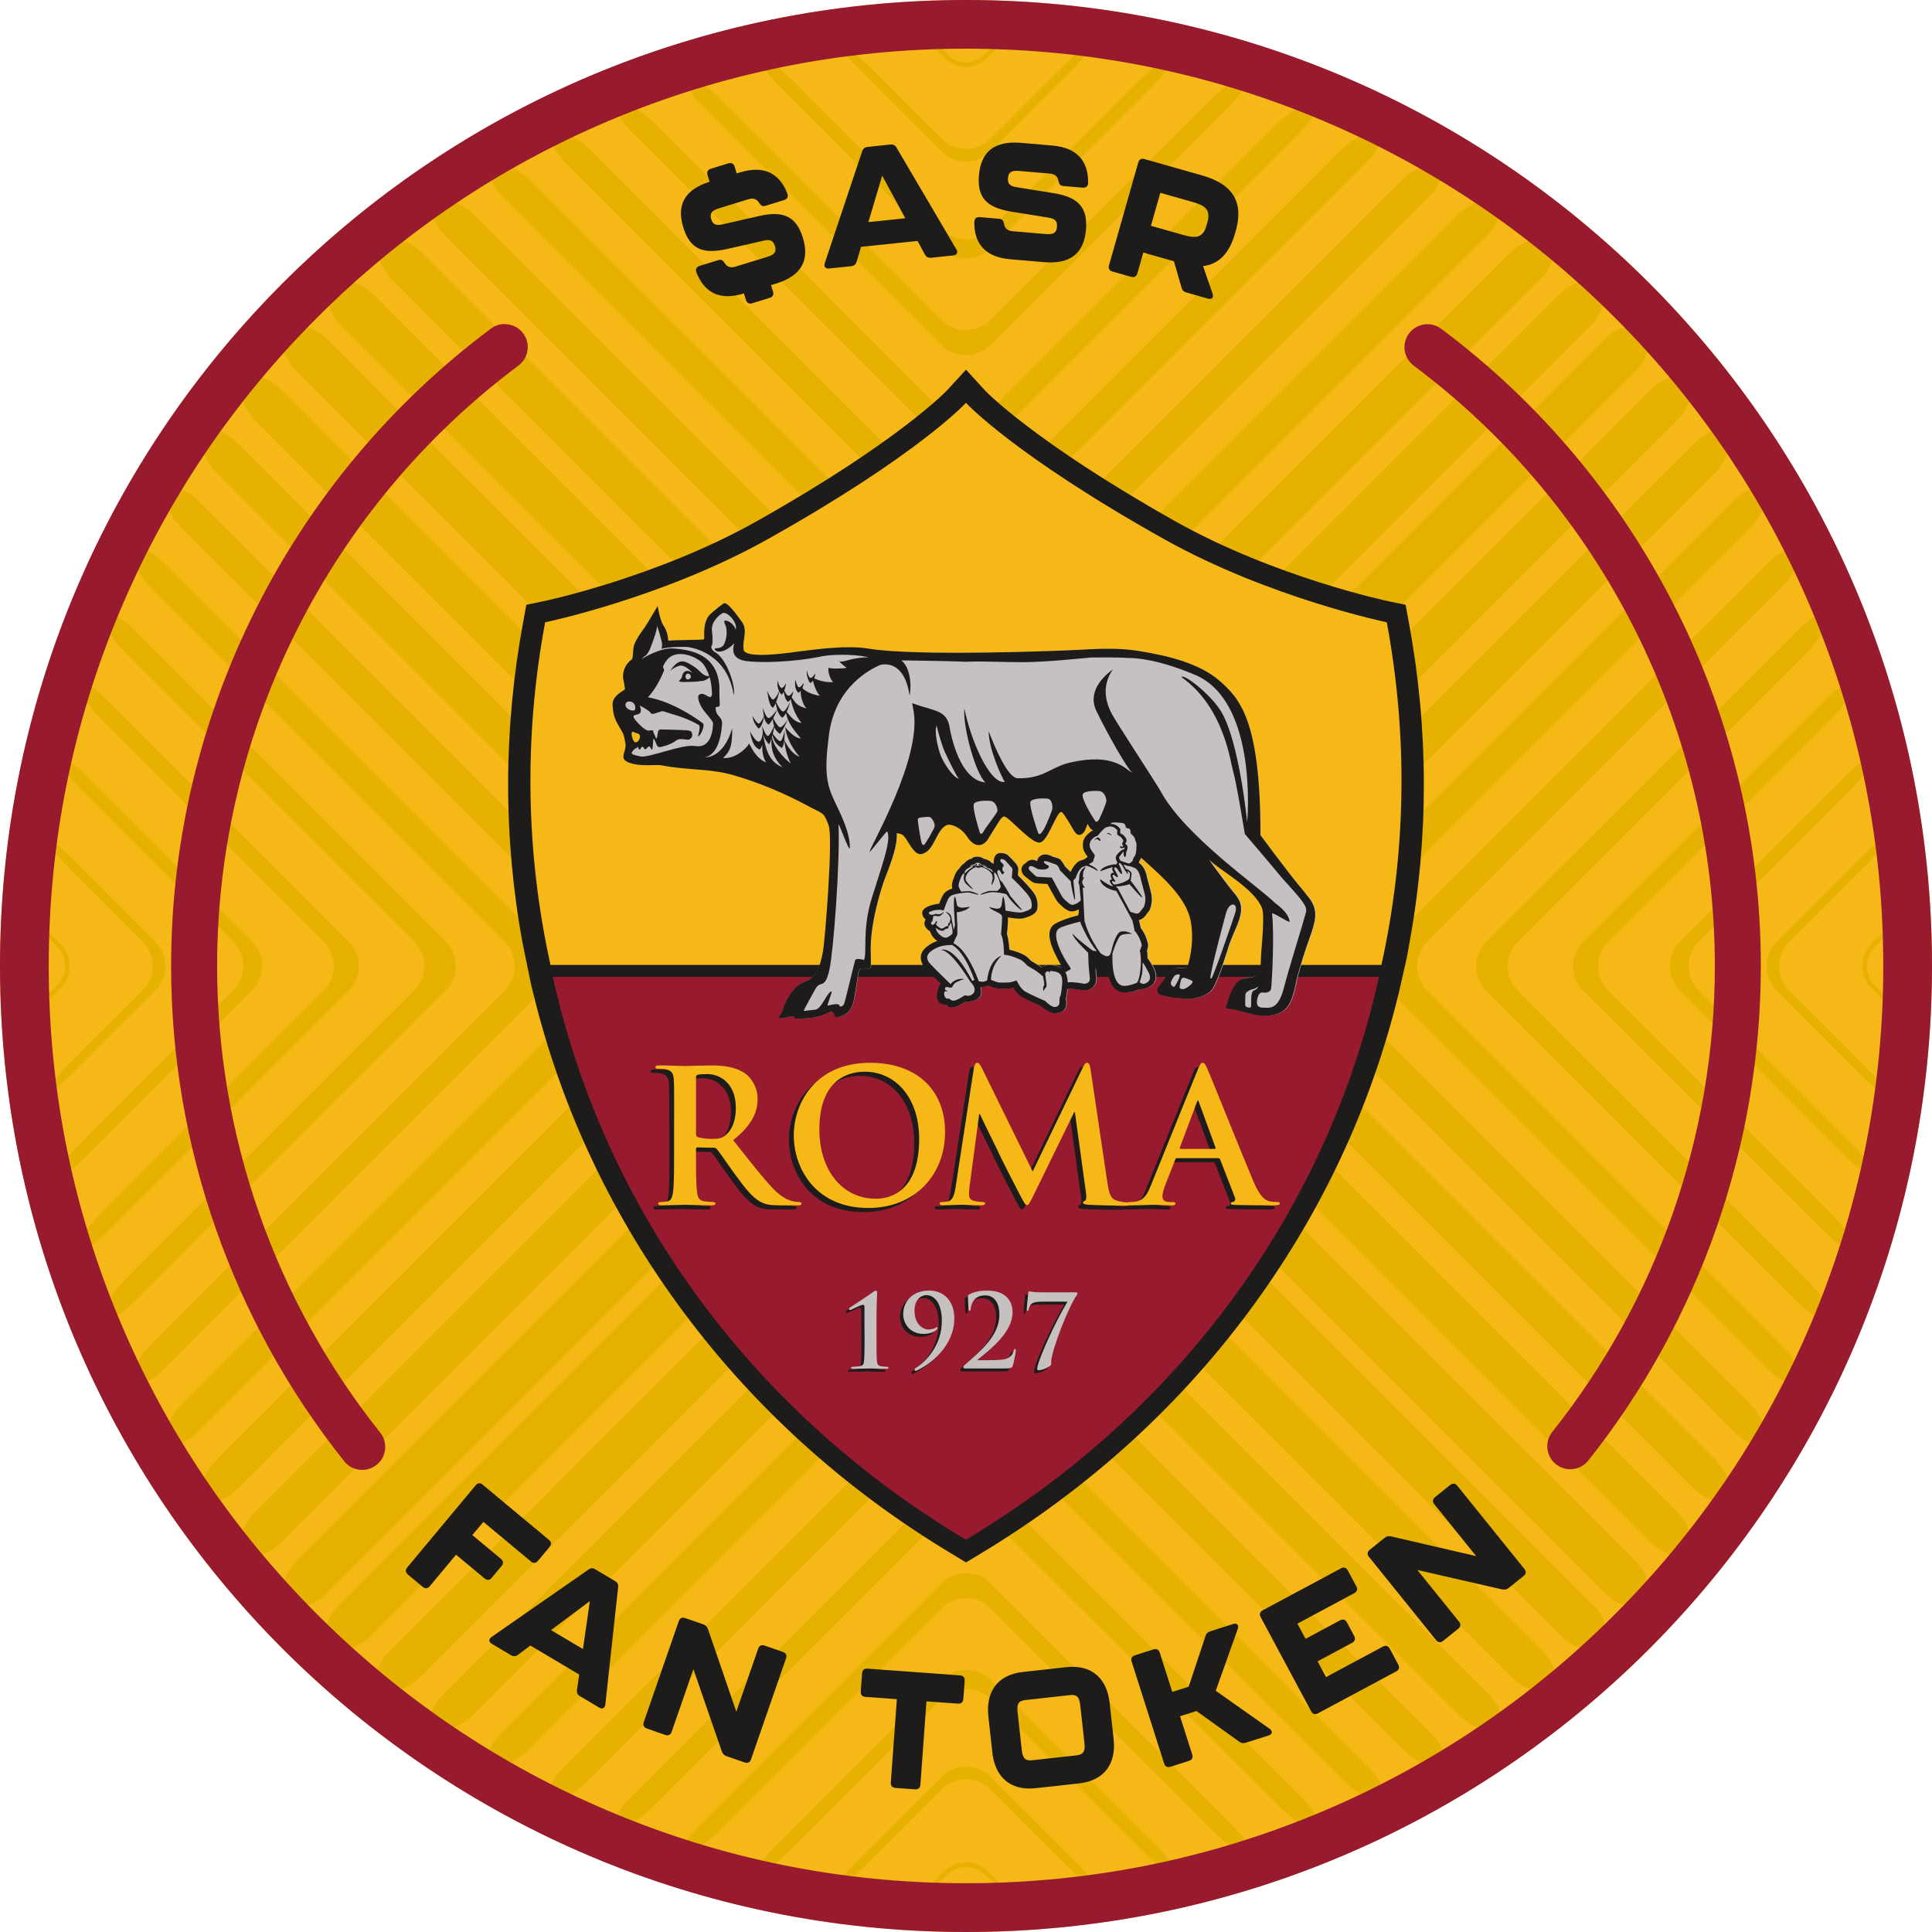<svg xmlns="http://www.w3.org/2000/svg" id="Layer_2" data-name="Layer 2" viewBox="0 0 500 500"><defs><style> .cls-1 { fill: #e6b100; } .cls-2 { fill: #c6c1c0; } .cls-3 { fill: #971a2e; } .cls-4 { fill: #f6b817; } .cls-5 { fill: #1d1c1a; } .cls-6 { fill: #c6c1bf; } </style></defs><g id="Layer_1-2" data-name="Layer 1"><g><circle class="cls-4" cx="250" cy="250" r="250"></circle><g><path class="cls-1" d="M413.87,73.93c-2.33-2.17-7.1-1.05-10.59,2.43l-146.97,146.97c-3.48,3.49-9.15,3.49-12.63,0L96.71,76.36c-3.49-3.48-8.26-4.61-10.59-2.43-2.34,2.17-1.34,6.8,2.14,10.3l155.42,155.41c3.48,3.49,9.15,3.49,12.63,0l155.42-155.41c3.48-3.49,4.48-8.13,2.14-10.3h0Z"></path><path class="cls-1" d="M400.88,62.67c-2.25-1.81-6.92-.41-10.42,3.09l-134.15,134.15c-3.48,3.49-9.15,3.49-12.63,0L109.53,65.76c-3.49-3.49-8.17-4.9-10.42-3.09-2.24,1.8-1.19,6.14,2.3,9.64l142.27,142.27c3.48,3.49,9.15,3.49,12.63,0l142.28-142.27c3.48-3.49,4.54-7.83,2.29-9.64h0Z"></path><path class="cls-1" d="M387.02,52.29c-2.13-1.47-6.7.2-10.19,3.69l-120.52,120.51c-3.48,3.49-9.15,3.49-12.63,0L123.16,55.97c-3.49-3.49-8.07-5.16-10.19-3.69-2.13,1.48-.99,5.54,2.49,9.03l128.21,128.21c3.48,3.49,9.15,3.49,12.63,0L384.53,61.32c3.49-3.49,4.62-7.56,2.49-9.03h0Z"></path><path class="cls-1" d="M372.25,42.81c-1.98-1.17-6.43.74-9.92,4.24l-106.02,106.01c-3.48,3.49-9.15,3.49-12.63,0l-106.02-106.01c-3.49-3.49-7.94-5.41-9.92-4.24-1.98,1.17-.74,4.99,2.75,8.47l113.19,113.19c3.48,3.48,9.15,3.48,12.63,0l113.19-113.19c3.49-3.48,4.73-7.3,2.75-8.47h0Z"></path><path class="cls-1" d="M356.54,34.28c-1.81-.89-6.12,1.24-9.61,4.73l-90.63,90.62c-3.48,3.49-9.15,3.49-12.63,0l-90.63-90.62c-3.48-3.49-7.8-5.62-9.61-4.73-1.81.89-.43,4.48,3.06,7.96l97.17,97.17c3.48,3.48,9.15,3.48,12.63,0l97.17-97.17c3.48-3.48,4.87-7.07,3.06-7.96h0Z"></path><path class="cls-1" d="M339.8,26.79c-1.6-.65-5.74,1.68-9.23,5.17l-74.25,74.25c-3.48,3.49-9.15,3.49-12.63,0L169.43,31.96c-3.48-3.49-7.62-5.82-9.23-5.17-1.61.65-.08,4.02,3.42,7.51l80.07,80.06c3.48,3.49,9.15,3.49,12.63,0l80.07-80.06c3.49-3.49,5.02-6.86,3.42-7.51h0Z"></path><path class="cls-1" d="M321.94,20.41c-1.37-.43-5.32,2.07-8.81,5.56l-56.81,56.81c-3.49,3.49-9.16,3.49-12.64,0l-56.81-56.81c-3.49-3.49-7.44-5.99-8.81-5.56-1.37.44.35,3.63,3.85,7.11l61.78,61.78c3.48,3.49,9.15,3.49,12.64,0l61.77-61.78c3.49-3.48,5.21-6.68,3.85-7.11h0Z"></path><path class="cls-1" d="M302.82,15.29c-1.1-.25-4.83,2.4-8.32,5.88l-38.18,38.19c-3.49,3.48-9.16,3.48-12.64,0l-38.19-38.19c-3.48-3.48-7.22-6.13-8.32-5.88-1.1.24.83,3.27,4.32,6.77l42.19,42.19c3.48,3.49,9.15,3.49,12.64,0l42.18-42.19c3.49-3.49,5.43-6.53,4.32-6.77h0Z"></path><path class="cls-1" d="M282.26,11.61c-.79-.11-4.26,2.64-7.74,6.13l-18.2,18.2c-3.49,3.48-9.16,3.48-12.64,0l-18.2-18.2c-3.49-3.49-6.96-6.24-7.75-6.13-.79.11,1.4,3.03,4.89,6.53l21.06,21.06c3.48,3.49,9.15,3.49,12.64,0l21.05-21.06c3.49-3.49,5.69-6.41,4.89-6.53h0Z"></path><path class="cls-1" d="M259.96,9.67c-.44-.01-2.84,2.03-5.38,4.57-2.53,2.53-6.64,2.53-9.18,0-2.54-2.54-4.94-4.58-5.38-4.57-.44.02,1.62,2.44,4.59,5.41,2.97,2.97,7.79,2.97,10.75,0,2.97-2.97,5.02-5.38,4.59-5.41h0Z"></path><path class="cls-1" d="M414.39,425.63c2.33-2.18,1.34-6.82-2.16-10.31l-155.92-155.93c-3.49-3.48-9.16-3.48-12.64,0l-155.93,155.93c-3.49,3.49-4.48,8.13-2.16,10.31,2.33,2.18,7.08,1.07,10.57-2.43l147.51-147.51c3.48-3.48,9.15-3.48,12.64,0l147.5,147.51c3.49,3.49,8.25,4.6,10.57,2.43h0Z"></path><path class="cls-1" d="M401.45,436.92c2.24-1.82,1.19-6.16-2.31-9.65l-142.82-142.82c-3.49-3.49-9.16-3.49-12.64,0l-142.83,142.82c-3.48,3.49-4.54,7.83-2.31,9.65,2.24,1.82,6.92.41,10.41-3.07l134.73-134.73c3.48-3.48,9.15-3.48,12.64,0l134.73,134.73c3.48,3.49,8.16,4.9,10.4,3.08h0Z"></path><path class="cls-1" d="M387.62,447.34c2.12-1.48.98-5.55-2.51-9.04l-128.79-128.79c-3.49-3.49-9.16-3.49-12.64,0l-128.8,128.79c-3.49,3.49-4.63,7.56-2.51,9.04,2.12,1.49,6.69-.18,10.18-3.66l121.12-121.12c3.48-3.49,9.15-3.49,12.64,0l121.12,121.12c3.49,3.48,8.07,5.15,10.18,3.66h0Z"></path><path class="cls-1" d="M372.89,456.85c1.98-1.18.73-4.99-2.76-8.48l-113.81-113.82c-3.49-3.49-9.16-3.49-12.64,0l-113.82,113.82c-3.49,3.48-4.74,7.3-2.76,8.48,1.97,1.18,6.42-.72,9.91-4.21l106.67-106.67c3.48-3.49,9.15-3.49,12.64,0l106.67,106.67c3.48,3.49,7.94,5.39,9.91,4.21h0Z"></path><path class="cls-1" d="M357.22,465.42c1.8-.9.42-4.48-3.07-7.98l-97.83-97.84c-3.49-3.49-9.16-3.49-12.64,0l-97.84,97.84c-3.49,3.49-4.87,7.07-3.07,7.98,1.8.9,6.11-1.22,9.59-4.72l91.32-91.31c3.48-3.49,9.15-3.49,12.64,0l91.31,91.31c3.49,3.49,7.79,5.62,9.59,4.72h0Z"></path><path class="cls-1" d="M340.52,472.96c1.61-.65.07-4.02-3.42-7.51l-80.79-80.79c-3.48-3.48-9.15-3.48-12.63,0l-80.79,80.79c-3.49,3.49-5.03,6.86-3.42,7.51,1.6.65,5.74-1.67,9.22-5.16l74.99-74.98c3.48-3.49,9.15-3.49,12.63,0l74.99,74.98c3.49,3.49,7.62,5.81,9.22,5.16h0Z"></path><path class="cls-1" d="M322.71,479.38c1.37-.43-.36-3.63-3.85-7.11l-62.55-62.55c-3.48-3.48-9.15-3.48-12.63,0l-62.54,62.55c-3.49,3.48-5.22,6.68-3.85,7.11,1.37.44,5.31-2.05,8.8-5.54l57.6-57.6c3.48-3.49,9.15-3.49,12.63,0l57.6,57.6c3.49,3.48,7.44,5.98,8.8,5.54h0Z"></path><path class="cls-1" d="M303.65,484.57c1.1-.25-.83-3.29-4.33-6.78l-43.01-43c-3.48-3.49-9.15-3.49-12.63,0l-43.01,43c-3.49,3.49-5.43,6.53-4.33,6.78,1.1.25,4.82-2.39,8.31-5.88l39.02-39.02c3.48-3.49,9.15-3.49,12.63,0l39.02,39.02c3.49,3.49,7.22,6.13,8.31,5.88h0Z"></path><path class="cls-1" d="M283.15,488.31c.79-.11-1.4-3.03-4.89-6.53l-21.95-21.94c-3.48-3.49-9.15-3.49-12.63,0l-21.95,21.94c-3.49,3.49-5.68,6.41-4.89,6.53.79.11,4.26-2.64,7.75-6.12l19.09-19.09c3.48-3.49,9.15-3.49,12.63,0l19.09,19.09c3.49,3.48,6.96,6.23,7.75,6.12h0Z"></path><path class="cls-1" d="M260.94,490.33c.44-.01-1.84-2.65-5.08-5.9-3.24-3.24-8.49-3.24-11.73,0-3.24,3.24-5.51,5.88-5.08,5.9.44.02,3.06-2.25,5.87-5.05,2.8-2.81,7.35-2.81,10.15,0,2.81,2.8,5.43,5.06,5.87,5.05h0Z"></path><path class="cls-1" d="M425.6,414.42c2.18-2.33,1.07-7.08-2.43-10.57l-147.5-147.51c-3.49-3.48-3.49-9.15,0-12.64l147.5-147.5c3.49-3.49,4.6-8.25,2.43-10.57-2.18-2.33-6.82-1.34-10.31,2.16l-155.92,155.92c-3.49,3.49-3.49,9.15,0,12.64l155.92,155.93c3.49,3.49,8.13,4.48,10.31,2.16h0Z"></path><path class="cls-1" d="M436.89,401.47c1.82-2.24.41-6.92-3.07-10.41l-134.73-134.73c-3.49-3.48-3.49-9.15,0-12.64l134.73-134.72c3.48-3.49,4.89-8.17,3.07-10.41-1.82-2.24-6.16-1.19-9.65,2.31l-142.82,142.82c-3.49,3.49-3.49,9.15,0,12.64l142.82,142.83c3.49,3.48,7.83,4.54,9.65,2.31h0Z"></path><path class="cls-1" d="M447.31,387.65c1.49-2.12-.18-6.69-3.67-10.18l-121.12-121.12c-3.49-3.48-3.49-9.15,0-12.64l121.12-121.12c3.48-3.49,5.15-8.07,3.67-10.18-1.48-2.12-5.55-.98-9.04,2.51l-128.79,128.79c-3.49,3.49-3.49,9.15,0,12.64l128.79,128.8c3.49,3.49,7.56,4.63,9.04,2.51h0Z"></path><path class="cls-1" d="M456.83,372.92c1.18-1.97-.72-6.42-4.21-9.91l-106.67-106.67c-3.49-3.48-3.49-9.15,0-12.64l106.67-106.67c3.49-3.48,5.39-7.94,4.21-9.91-1.18-1.98-4.99-.73-8.48,2.76l-113.82,113.81c-3.49,3.49-3.49,9.15,0,12.64l113.82,113.82c3.48,3.49,7.3,4.74,8.48,2.76h0Z"></path><path class="cls-1" d="M465.4,357.25c.9-1.8-1.22-6.11-4.72-9.59l-91.31-91.32c-3.49-3.48-3.49-9.15,0-12.64l91.31-91.31c3.49-3.49,5.62-7.79,4.72-9.59-.9-1.8-4.48-.42-7.98,3.07l-97.84,97.83c-3.48,3.49-3.48,9.15,0,12.64l97.84,97.84c3.49,3.49,7.07,4.87,7.98,3.07h0Z"></path><path class="cls-1" d="M472.94,340.55c.65-1.6-1.67-5.74-5.17-9.22l-74.98-74.99c-3.49-3.48-3.49-9.15,0-12.64l74.98-74.98c3.49-3.49,5.81-7.62,5.17-9.22-.65-1.61-4.03-.07-7.52,3.42l-80.79,80.78c-3.48,3.49-3.48,9.15,0,12.64l80.79,80.79c3.49,3.49,6.86,5.02,7.52,3.42h0Z"></path><path class="cls-1" d="M479.37,322.74c.43-1.37-2.06-5.31-5.55-8.8l-57.6-57.6c-3.49-3.48-3.49-9.15,0-12.64l57.6-57.59c3.49-3.49,5.98-7.44,5.55-8.8-.44-1.37-3.64.36-7.12,3.85l-62.54,62.54c-3.49,3.49-3.49,9.15,0,12.64l62.54,62.54c3.48,3.49,6.68,5.22,7.12,3.85h0Z"></path><path class="cls-1" d="M484.54,303.68c.25-1.1-2.39-4.82-5.87-8.31l-39.02-39.02c-3.49-3.48-3.49-9.15,0-12.64l39.02-39.02c3.48-3.49,6.12-7.22,5.87-8.31-.25-1.1-3.29.83-6.78,4.33l-43,43c-3.49,3.49-3.49,9.15,0,12.64l43,43.01c3.49,3.49,6.53,5.43,6.78,4.33h0Z"></path><path class="cls-1" d="M488.28,283.18c.11-.79-2.64-4.26-6.12-7.75l-19.09-19.09c-3.49-3.48-3.49-9.15,0-12.64l19.09-19.08c3.48-3.49,6.23-6.96,6.12-7.75-.11-.79-3.03,1.4-6.53,4.89l-21.94,21.94c-3.49,3.49-3.49,9.15,0,12.64l21.94,21.95c3.49,3.49,6.41,5.68,6.53,4.89h0Z"></path><path class="cls-1" d="M490.31,260.96c.02-.44-2.25-3.06-5.05-5.87-2.8-2.8-2.8-7.35,0-10.15,2.81-2.81,5.07-5.43,5.05-5.87-.02-.44-2.66,1.84-5.9,5.08-3.24,3.24-3.24,8.49,0,11.73,3.24,3.24,5.88,5.51,5.9,5.08h0Z"></path><path class="cls-1" d="M74.39,85.62c-2.18,2.32-1.07,7.08,2.43,10.57l147.51,147.5c3.49,3.49,3.49,9.15,0,12.64l-147.51,147.51c-3.49,3.49-4.6,8.25-2.43,10.57,2.18,2.33,6.82,1.34,10.31-2.16l155.93-155.93c3.48-3.48,3.48-9.15,0-12.64L84.7,87.78c-3.49-3.49-8.13-4.48-10.31-2.16h0Z"></path><path class="cls-1" d="M63.1,98.57c-1.82,2.24-.41,6.92,3.08,10.4l134.73,134.73c3.48,3.49,3.48,9.15,0,12.64l-134.73,134.73c-3.48,3.49-4.89,8.17-3.07,10.41,1.82,2.23,6.16,1.18,9.65-2.31l142.82-142.83c3.49-3.48,3.49-9.15,0-12.64L72.75,100.88c-3.49-3.49-7.83-4.54-9.65-2.31h0Z"></path><path class="cls-1" d="M52.68,112.4c-1.49,2.12.18,6.69,3.67,10.18l121.13,121.12c3.49,3.48,3.49,9.15,0,12.64l-121.12,121.12c-3.48,3.49-5.15,8.07-3.66,10.18,1.48,2.12,5.55.98,9.04-2.51l128.79-128.79c3.49-3.49,3.49-9.15,0-12.64L61.72,114.91c-3.49-3.49-7.56-4.63-9.04-2.51h0Z"></path><path class="cls-1" d="M43.17,127.13c-1.18,1.97.72,6.42,4.21,9.91l106.67,106.67c3.49,3.49,3.49,9.15,0,12.64l-106.67,106.67c-3.49,3.48-5.39,7.94-4.21,9.91,1.18,1.98,4.99.73,8.48-2.76l113.82-113.82c3.49-3.48,3.49-9.15,0-12.64l-113.82-113.81c-3.48-3.49-7.3-4.74-8.48-2.76h0Z"></path><path class="cls-1" d="M34.6,142.8c-.9,1.8,1.22,6.1,4.72,9.59l91.31,91.31c3.49,3.49,3.49,9.15,0,12.64l-91.31,91.32c-3.49,3.48-5.62,7.79-4.72,9.59.9,1.8,4.48.42,7.98-3.07l97.84-97.84c3.49-3.48,3.49-9.15,0-12.64l-97.84-97.83c-3.49-3.49-7.07-4.87-7.98-3.07h0Z"></path><path class="cls-1" d="M27.06,159.49c-.65,1.6,1.67,5.73,5.16,9.22l74.98,74.98c3.49,3.49,3.49,9.15,0,12.64l-74.98,74.99c-3.49,3.48-5.81,7.62-5.16,9.22.65,1.61,4.02.07,7.51-3.42l80.79-80.79c3.48-3.48,3.48-9.15,0-12.64l-80.79-80.78c-3.49-3.49-6.86-5.03-7.51-3.42h0Z"></path><path class="cls-1" d="M20.63,177.31c-.44,1.37,2.05,5.31,5.54,8.8l57.6,57.59c3.49,3.49,3.49,9.15,0,12.64l-57.6,57.6c-3.49,3.49-5.98,7.44-5.54,8.8.43,1.37,3.63-.36,7.12-3.85l62.54-62.54c3.48-3.48,3.48-9.15,0-12.64l-62.54-62.54c-3.49-3.48-6.69-5.21-7.12-3.85h0Z"></path><path class="cls-1" d="M15.45,196.37c-.25,1.1,2.39,4.82,5.88,8.31l39.02,39.02c3.49,3.49,3.49,9.15,0,12.64l-39.02,39.02c-3.49,3.49-6.13,7.21-5.88,8.31.25,1.1,3.29-.83,6.78-4.33l43-43.01c3.49-3.48,3.49-9.15,0-12.64l-43-43c-3.49-3.49-6.53-5.43-6.78-4.33h0Z"></path><path class="cls-1" d="M11.71,216.87c-.11.79,2.64,4.26,6.12,7.75l19.09,19.08c3.49,3.49,3.49,9.15,0,12.64l-19.09,19.09c-3.48,3.49-6.23,6.96-6.12,7.75.11.79,3.03-1.4,6.53-4.89l21.94-21.95c3.49-3.48,3.49-9.15,0-12.64l-21.94-21.94c-3.49-3.49-6.41-5.68-6.53-4.89h0Z"></path><path class="cls-1" d="M9.69,239.08c-.01.43,2.25,3.06,5.05,5.87,2.81,2.8,2.81,7.35,0,10.15-2.8,2.81-5.06,5.43-5.05,5.87.02.44,2.65-1.84,5.9-5.08,3.24-3.24,3.24-8.49,0-11.73-3.24-3.24-5.88-5.51-5.9-5.08h0Z"></path></g><g><g><path class="cls-5" d="M105.38,405.67l17.72-21.27c.52-.63,1.19-.69,1.81-.17l17.16,14.29c.63.52.69,1.19.17,1.81l-3.02,3.62c-.52.62-1.19.69-1.81.16l-12.32-10.26-2.85,3.42,7.41,6.17c.63.52.69,1.19.17,1.81l-2.58,3.1c-.52.63-1.19.69-1.81.17l-7.41-6.17-6.8,8.17c-.52.63-1.19.69-1.81.17l-3.85-3.21c-.63-.52-.69-1.19-.17-1.81Z"></path><path class="cls-5" d="M149.32,437.36l.58-3.99-12.64-7.51-3.23,2.42c-.55.42-1.17.45-1.79.08l-4.94-2.93c-.85-.5-.87-1.22-.08-1.79l25.05-17.42c.61-.44,1.17-.45,1.79-.08l5.12,3.04c.63.37.88.87.79,1.61l-3.31,30.33c-.13.97-.77,1.29-1.61.79l-4.94-2.93c-.63-.37-.89-.93-.79-1.61ZM150.87,426.77l1.78-12.4-10.04,7.5,8.25,4.9Z"></path><path class="cls-5" d="M166.6,445.7l9.07-26.16c.27-.77.87-1.06,1.64-.79l4.66,1.61c.65.22,1.01.62,1.25,1.25l7.34,21.37,5.66-16.32c.27-.77.87-1.06,1.64-.79l4.78,1.66c.77.27,1.06.87.79,1.64l-9.07,26.16c-.27.77-.87,1.06-1.64.79l-4.66-1.61c-.65-.22-1.01-.62-1.25-1.25l-7.36-21.29-5.63,16.24c-.27.77-.87,1.06-1.64.79l-4.78-1.66c-.77-.27-1.06-.87-.79-1.64Z"></path><path class="cls-5" d="M230.54,461.32l1.57-21.58-8.16-.59c-.81-.06-1.25-.56-1.19-1.38l.35-4.74c.06-.81.56-1.25,1.38-1.19l23.98,1.75c.81.06,1.25.56,1.19,1.38l-.35,4.74c-.06.81-.56,1.25-1.38,1.19l-8.16-.59-1.57,21.58c-.06.81-.56,1.25-1.38,1.19l-5.09-.37c-.81-.06-1.25-.56-1.19-1.38Z"></path><path class="cls-5" d="M256.82,453.54l-1.03-9.33c-.68-6.13,2.13-10.76,8.95-11.51l11.2-1.24c6.82-.75,10.57,3.15,11.24,9.28l1.03,9.33c.67,6.09-2.14,10.71-8.95,11.47l-11.21,1.24c-6.82.75-10.57-3.15-11.24-9.24ZM278.46,454.3c1.49-.17,2.48-.58,2.2-3.13l-1.09-9.84c-.29-2.6-1.21-2.8-2.83-2.62l-11.2,1.24c-1.62.18-2.48.58-2.19,3.17l1.09,9.84c.28,2.56,1.34,2.74,2.83,2.58l11.21-1.24Z"></path><path class="cls-5" d="M301.28,456.4l-8.41-26.38c-.25-.78.06-1.37.83-1.62l4.82-1.54c.78-.25,1.37.06,1.62.83l3.24,10.17,4.25-1.35,4.36-13.13c.2-.65.62-1.01,1.28-1.22l5.84-1.86c1.02-.33,1.57.26,1.22,1.28l-5.7,15.99,13.93,9.82c.87.62.77,1.42-.25,1.75l-5.84,1.86c-.65.21-1.21.16-1.75-.25l-11.08-7.94-4.25,1.35,3.16,9.92c.25.78-.06,1.37-.83,1.62l-4.82,1.54c-.78.25-1.37-.06-1.62-.83Z"></path><path class="cls-5" d="M339.33,442.89l-13.08-24.4c-.38-.72-.19-1.36.53-1.74l20.28-10.87c.72-.38,1.36-.19,1.74.53l2.23,4.15c.38.72.19,1.36-.53,1.74l-14.73,7.9,2.11,3.93,8.95-4.8c.72-.38,1.36-.19,1.74.53l1.9,3.55c.38.72.19,1.36-.53,1.74l-8.95,4.8,2.19,4.08,14.73-7.9c.72-.38,1.36-.19,1.74.53l2.23,4.15c.38.72.19,1.36-.53,1.74l-20.28,10.87c-.72.38-1.36.19-1.74-.53Z"></path><path class="cls-5" d="M371.66,424.46l-17.38-21.55c-.51-.63-.44-1.3.19-1.81l3.84-3.09c.53-.43,1.06-.53,1.72-.39l22,5.1-10.84-13.44c-.51-.63-.44-1.3.19-1.81l3.94-3.17c.63-.51,1.3-.44,1.81.19l17.38,21.55c.51.63.44,1.3-.19,1.81l-3.84,3.09c-.53.43-1.06.53-1.72.4l-21.95-5.03,10.79,13.38c.51.63.44,1.3-.19,1.81l-3.94,3.17c-.63.51-1.3.44-1.81-.19Z"></path></g><g><path class="cls-5" d="M207.78,61.53c1.71,5.57-.05,9.74-6.97,11.87l-1.27.39.52,1.68c.24.78-.07,1.37-.85,1.61l-4.55,1.4c-.78.24-1.37-.07-1.61-.85l-.52-1.68h-.04c-6.18,1.92-10.19-.17-12.27-5.49-.29-.81.06-1.41.84-1.65l4.87-1.5c.74-.23,1.19.08,1.64.8.63,1.02,1.52,1.28,2.79.89l8.23-2.53c1.8-.55,2.43-1.29,1.98-2.76-.47-1.52-1.27-1.81-2.99-1.41l-9.47,2.15c-6.42,1.44-9.59-.14-11.27-5.59-1.7-5.53.02-9.69,6.81-11.82l-.54-1.76c-.24-.78.07-1.37.85-1.61l4.55-1.4c.78-.24,1.37.07,1.61.85l.54,1.76.86-.26c6.18-1.9,10.19.18,12.27,5.5.29.81-.06,1.41-.84,1.65l-4.87,1.5c-.74.23-1.19-.08-1.64-.8-.63-1.02-1.52-1.28-2.79-.89l-7.62,2.34c-1.8.55-2.43,1.29-1.98,2.76.45,1.47,1.26,1.76,2.98,1.37l9.47-2.15c6.36-1.47,9.62.22,11.28,5.63Z"></path><path class="cls-5" d="M239.38,65.9l-1.92-3.55-14.62,1.53-1.15,3.87c-.19.67-.66,1.06-1.39,1.14l-5.71.6c-.98.1-1.43-.45-1.14-1.39l9.68-28.94c.23-.71.66-1.06,1.39-1.14l5.92-.62c.72-.08,1.22.17,1.59.82l15.47,26.3c.48.85.16,1.49-.82,1.59l-5.71.6c-.72.08-1.27-.21-1.59-.82ZM234.29,56.48l-5.98-11.01-3.57,12.01,9.55-1Z"></path><path class="cls-5" d="M252.16,57.4c.03-.86.58-1.28,1.39-1.21l5.08.43c.77.07,1.07.52,1.22,1.35.2,1.18.93,1.76,2.25,1.87l8.58.73c1.88.16,2.73-.28,2.86-1.82.13-1.58-.5-2.15-2.24-2.43l-9.59-1.55c-6.49-1.07-8.84-3.72-8.36-9.4.5-5.81,3.69-9.02,10.91-8.4l8.03.69c6.45.55,9.38,3.98,9.32,9.7-.03.86-.58,1.28-1.39,1.21l-5.08-.43c-.77-.07-1.07-.52-1.22-1.35-.2-1.18-.92-1.76-2.25-1.87l-7.94-.68c-1.88-.16-2.73.28-2.87,1.82-.13,1.54.51,2.11,2.25,2.39l9.59,1.55c6.45,1.02,8.83,3.81,8.35,9.44-.5,5.81-3.69,9.02-10.91,8.4l-8.67-.74c-6.45-.55-9.38-3.98-9.32-9.7Z"></path><path class="cls-5" d="M311.35,68.86l2.47,7.16c.33,1.03-.22,1.54-1.21,1.26l-5.57-1.58c-.66-.19-1.08-.58-1.25-1.25l-1.98-6.84-7.92-2.25-1.54,5.4c-.22.78-.81,1.11-1.59.89l-4.87-1.38c-.78-.22-1.11-.81-.88-1.59l7.57-26.63c.22-.78.8-1.11,1.59-.89l14.97,4.25c8.25,2.34,10.69,7.23,8.69,14.28l-.22.78c-1.35,4.74-3.95,7.92-8.27,8.39ZM297.87,58.44l8.25,2.34c3.09.88,5.15,1.02,6.14-2.49l.19-.66c1-3.5-.69-4.47-3.91-5.39l-8.25-2.34-2.43,8.53Z"></path></g></g><path class="cls-3" d="M250,12.6c32.05,0,63.14,6.27,92.4,18.65,28.27,11.96,53.66,29.08,75.46,50.88s38.93,47.2,50.88,75.46c12.38,29.26,18.65,60.35,18.65,92.4s-6.27,63.14-18.65,92.4c-11.96,28.27-29.08,53.66-50.88,75.46s-47.2,38.92-75.46,50.88c-29.26,12.38-60.35,18.65-92.4,18.65s-63.14-6.27-92.4-18.65c-28.27-11.96-53.66-29.07-75.46-50.88s-38.93-47.2-50.88-75.46c-12.38-29.26-18.65-60.35-18.65-92.4s6.27-63.14,18.65-92.4c11.96-28.27,29.08-53.66,50.88-75.46s47.2-38.93,75.46-50.88c29.26-12.38,60.35-18.65,92.4-18.65M250,0C111.93,0,0,111.93,0,250s111.93,250,250,250,250-111.93,250-250S388.07,0,250,0h0Z"></path><path class="cls-3" d="M130.6,83.86c-1.23,0-2.47.38-3.53,1.17-51.96,38.78-82.79,99.99-82.79,164.97,0,46.6,15.87,91.88,44.81,128.18,1.17,1.47,2.9,2.23,4.64,2.23,1.36,0,2.73-.46,3.86-1.41h0c2.46-2.08,2.8-5.73.8-8.25-27.25-34.2-42.2-76.85-42.2-120.74,0-61.2,29.04-118.86,77.98-155.4,2.59-1.93,3.19-5.55,1.33-8.19h0c-1.16-1.66-3.01-2.54-4.89-2.54h0Z"></path><path class="cls-3" d="M369.44,83.9c-1.88,0-3.73.89-4.89,2.54h0c-1.85,2.64-1.25,6.26,1.33,8.2,48.9,36.54,77.92,94.18,77.92,155.36,0,43.82-14.9,86.41-42.07,120.58-2,2.52-1.65,6.17.81,8.25h0c1.12.95,2.49,1.41,3.85,1.41,1.74,0,3.47-.76,4.64-2.23,28.85-36.27,44.67-81.49,44.67-128.01,0-64.95-30.81-126.14-82.73-164.92-1.06-.79-2.3-1.17-3.53-1.17h0Z"></path><g><path class="cls-5" d="M246.58,402.29c-28.56-17.13-52.65-39.12-71.62-65.36-17.48-24.19-29.89-50.99-36.91-79.68l-.62-2.53-2.23-10.89c-4.99-27.35-4.92-55.22.2-82.88l.82-4.43,4.39-.91c.31-.06,29.35-6.19,55.15-20.67,36.77-20.68,49.2-33.79,49.32-33.91l4.92-5.36,4.92,5.38c.1.11,12.51,13.19,49.3,33.89,25.83,14.49,54.85,20.61,55.14,20.67l4.41.91.82,4.43c5.13,27.67,5.2,55.53.21,82.88l-.7,3.92-2.16,9.5c-7.02,28.69-19.43,55.49-36.91,79.68-18.96,26.25-43.05,48.23-71.61,65.36l-3.42,2.06-3.42-2.06Z"></path><path class="cls-4" d="M358.91,161.05s-30.31-6.26-57.53-21.46c-39.11-21.9-51.39-35.34-51.39-35.34,0,0-12.28,13.44-51.39,35.34-27.22,15.2-57.52,21.46-57.52,21.46-5.59,30-4.94,60.05,1.39,88.67h215.04c6.33-28.63,6.98-58.67,1.39-88.67Z"></path><path class="cls-3" d="M249.97,398.49c56.62-33.81,93.88-86.71,106.91-145.67h-213.81c13.03,58.96,50.29,111.85,106.91,145.67Z"></path><g><path class="cls-2" d="M338.1,231.51c-.59-.76-1.26-1.55-1.95-2.39-3.09-3.75-9.94-12.96-9.94-12.96,0-29.92-5.37-35.49-10.87-40.19-4.86-4.14-12.6-6.25-20.93-7.54-2.26-.35-4.75-.51-7.61-.51s-5.56.15-8.27.3c-2.24.13-41.25,1.77-53.77-.35-5.45-.91-13.02.14-17.51.68-2.07.25-13.33,2.05-14.66-.1-.25-.4-.22-1.29-.13-2.27.15-1.58.8-3.49-.42-5.19-1.69-2.35-3.53-4.88-4.54-4.88-.31,0-3.11,2.28-3.79,2.97-1.13,1.14-1.49,3.02-1.44,5.2.04,1.35-.06,1.09-.15,1.18-.17.18-7.34.18-9.16.31,0-.37-.06-2.23-1.28-4-.79-1.14-1.44-4.94-1.44-4.94,0,0-2.6,4.51-3.48,5.71-.98,1.32-1.98,2.7-2.57,4.29-.23.6-.27,1.33-.31,2.05-.03.51-.1,1.57-.31,1.74-1.38,1-2.14,2.39-2.28,4.13-.03.5.09,1.18.26,1.96.1.5.25,1.29.25,1.67-.12.08-.27.17-.42.27-1.22.8-2.9,1.88-2.79,3.81.16,2.93.83,4.07,1.77,5.65.27.45.52.89.83,1.44.41.79.59,1.9.76,2.99.25,1.52-1.17,3.19-.2,4.14,1.26,1.25,4.55,1.33,5.98,1.33.39,0,1.89-.05,2.26-.05.55,0,.98.03,1.34.09,2.75.54,5.5.77,8.16.98,3.66.3,7.12.57,10.58,1.6,6.43,1.88,12.76,4.5,19.34,8.04.36.19.69.36,1.02.54,2.44,1.25,2.96,1.08,4.11,4.44,1.14,3.36-.97,29.63-1.44,32.33-.72,4.38-2.12,7.04-4.4,7.87-3.05,1.1-4.3,3.49-5.5,5.81-.38.75-.33,1.64-.8,2.4,0,0-.99,1.08-.65,1.37.33.29,3.42-.47,3.42-.47,1.06.07-.09.62.98.62,2.59,0,5.75,0,8.94-1.87,1.35,0,.45,1.72,1.69,1.49,3.83-.71,4.19-3.64,4.65-6.45.79-4.75.67-5.58,1.2-6.01.53-.42,2.22.28,2.68-.24.35-.38-.04-3.83.15-6.96.28-4.45,1.52-9.65,2.84-13.96l.07-.22c.29-.95.73-2.1,1.2-3.31,1.25-3.29,2.76-7.26,2.59-10.47,1.37.24,1.59.33,2.36,1.4.12.17.33.51.55.88,1.51,2.47,2.3,3.16,3.28,3.16.1,0,.21-.02.3-.04,1.62-.42,2.5-1.8,3.42-3.61.91-1.78,1.86-3.63,3.38-3.97.07-.02.13-.02.22-.02,1.24,0,3.42,1.1,4.67,3.03,2.74,4.25,5.09,1.28,5.31.92.31-.49,2.5-4.12,3.06-4.95.66-1.01,1.07-1.13,1.21-1.13.03,0,.04,0,.06,0,1.32.2,7.15,7.2,9.23,6.73,2.02-.22,4.25-7.9,5.48-7.9.07,0,.12.02.19.03.3.25.98,1.29,1.44,2,1.56,2.34,1.89,3.9,3.12,3.9.39,0,1.07-.33,1.49-1.35.11-.27.58-1.43.65-1.55.04.05.47,1.47,1.43,1.71-.2.09-.42.2-.63.32,0,0-1.92,1.31-2.01,2.84v.16c-.05.55-.13,1.44.46,2.42.21.34.46.72.69,1.03-.03.07-.06.15-.08.22-.26.16-.51.33-.72.52-.1.03-.26.07-.37.11-.52.16-1.02.31-1.44.67-.29.26-1.08.94-1.74,2.48l-1.45-1.44c-.91-1.58-1.23-1.84-1.73-2.05-.26-.1-1.12-.37-1.44-.44-.02,0-.05,0-.24-.11l-.09-.06-.08-.04c-.56-.25-1.07-.37-1.54-.37-.84,0-1.56.4-1.9,1.08-.11.21-.18.43-.19.66-.33-.21-.73-.37-1.19-.37h-.23s-.19.05-.19.05c-.68.15-1.08.47-1.32.8-.05.01-.09.04-.12.06-.53.27-.89.77-.98,1.37-.09.71.21,1.42.83,1.95,1.87,1.58,2.22,1.66,2.5,1.77.21.06.46.15,3.36.28,1.08,1.98,2.22,4.08,2.53,4.49.19.28,1.95,2.26,3.3,2.54.17.04.33.06.49.06.53,0,1.15-.18,1.78-.52.06.44,0,.97-.04,1.14-.03.13-.07.27-.09.41-2.13.51-4.39,1.29-5.86,2.09-3.96,2.2.59,9.17,1.62,11.19-.17.09-.31.17-.46.26-1.7-.99-3.94-.87-4.82-.02-.06-.05-.12-.11-.17-.16-.47-.36-1.86-1.19-2.52-1.58-1.05-1.1-1.49-1.37-1.71-1.47-.85-.52-2.5-1.12-3.89-1.44-.28-2.97-.51-3.67-.66-3.99,0-.1.33-2.72.27-4.38.89.15,2.07.35,3,.35.54,0,.96-.07,1.31-.19.91-.24,2.42-.76,3.05-1.75l.14-.22.06-.25c.06-.21.47-2.16-.7-4-.8-1.26-3.03-3.61-4.28-4.79.05-.7.1-1.38.1-1.39.05-.56-.12-1.15-.76-1.84-.21-.19-1.71-1.9-2.13-2.15-.41-.25-1.06-.42-1.6-.42-.19,0-.37.02-.55.07-1.46.32-1.32,2.55-1.27,2.74-.18-.1-.38-.21-.59-.29-.51-.55-1.23-.87-1.98-1.02-.37-.28-.92-.55-1.63-.55-.05,0-.1,0-.16,0-.94.05-.96.14-1.42.51-.71.15-1.35.56-1.83,1.16-.42.24-.91.65-1.31,1.34-.41.34-.88.92-1.26,1.92l-.14.37c-.33.87-.7,1.86-.44,2.88.01.02.02.05.03.1-.81.21-1.97.68-2.6,1.94-.28.54-.58,1.3-.83,1.95-.35.03-4.46.52-4.37,2.47.04.59.32,1.2.87,1.61-.37.65-.4,1.34-.06,1.92.3.51.7.88,1.16,1.05.15.5.38,1,.73,1.45.4.51.85.89,1.22,1.16-.77.25-1.58.62-2.36,1.19-1.13.77-2.83,2.45-1.35,5.07.24.42.95,1.2,4.55,4.74-.12.13-2.97,5.35,1.67,5.57,1.05,1.78,4.66-.78,4.78-.85.27.05,5.11.08,3.83-3.67.33-.04,2.01-.52,2.08-.52.54.24,1.74.72,2.45.79.32.05.84.05,1.22.05.49,0,1.69-.02,2.27-.12.15-.03.33-.07.52-.12.5.82,1.29,1.83,2.3,2.41,1.22.7,4.01,1.93,4.95,2.35.19.19,2.14,1.82,3.43,1.82,4.1,0,2.84-3.73,2.91-3.94.13-.39.31-1.3.4-2.35.41-.02.79-.03,1.03-.03h.12c.46.03,1.04.09,1.47.15l.3.04c.05,0,.12,0,.18.02.31.07.76.17,1.28.17.6,0,1.16-.13,1.65-.41,1.7-.94,1.49-2.65,1.41-3.39l-.02-.05c-.06-.51-.2-2.46-.25-3.2,0-.48-.02-.98-.05-1.46.09.04.16.09.19.12.71.57,1.76,1.24,2.72,1.29.1,1.17.62,7.67,4.62,7.67.42,0,2.94-.09,3.72-.82.37.13,6.34-.27,3.95-5.46-.01-.05-.06-.13-.11-.22-.48-.95-.94-1.78-1.47-2.36.03-1.05,0-1.53-.14-1.92.15-.4.3-.94.3-1.44,0-.77-.67-2.93-1.92-4.49-.12-.66-.28-1.37-.46-2.04.49-.12,1.07-.39,1.59-1.01.28-.33.93-1.22,1.07-1.4l.15-.19.08-.22c.07-.21.76-2.05.32-4.01-.32-1.4-.92-3.52-1.06-4.03-.14-.83-.62-3.02-2.17-3.97.05-.14.1-.3.17-.49.17-.21.33-.5.47-.83.47.44.78.73.84.78,4.8,4.29,10.77,9.61,11.94,15.41.65,3.33.51,7.17-.44,10.83-.2.78-.39,1.23-.57,1.34-.2.13-.73.15-1.39.18-.29,0-.63.01-1.01.03-1.63.11-2.76,1.86-3.75,3.4-.45.73-1.03,1.31-1.35,1.84-.31.54.19,1.42.48,1.6.31.18,3.27.88,4.16.88.26,0,.51-.03.72-.08.63.24,1.4.36,2.27.36,2.59,0,5.81-1.07,6.73-2.87,1.55-3.04,2.6-6.36,3.64-9.57.1-.36.22-.72.34-1.08.23-.71.53-1.5.85-2.32,1.13-2.94,3.05-6.09,2.2-8.98-.46-1.53-2.01-3.02-2.99-4.33-.86-1.17-4.13-5.44-5.14-6.93,3.07,2.95,11.56,7.35,13.72,12.49.76,1.81-.02,9.34-.17,11.37-.06.95-.11,1.93-.14,2.91-.08,3.09-.99,3.65-4.08,3.96-2.7.28-3.93,4.26-4.59,6.39-.04.12-.07.24-.1.34l-.32.99,1.04.18c.4.07.85.15,1.32.24,1.95.37,5.19,1.57,7.48,1.57,2.71,0,4.62-.64,5.84-1.96,1.55-1.69,2.16-4.75,2.69-7.43.21-1.01,1.31-4.61,1.72-5.92,2.56-8.21,5.09-11.36.78-16.07ZM164.94,191.97c-.94.59-1.29-1.05-1.29-1.05-.25-.64-.28-1.34.1-1.6.7.45,1.56.43,1.8.85.28.45-.11,1.51-.61,1.81Z"></path><g><path class="cls-5" d="M338.09,231.5c-.59-.75-1.24-1.55-1.95-2.37-3.08-3.76-9.93-12.98-9.93-12.98,0-29.91-5.38-35.49-10.87-40.19-4.88-4.13-12.61-6.24-20.94-7.54-2.25-.35-4.74-.52-7.61-.52s-5.56.16-8.26.31c-2.25.14-41.27,1.76-53.78-.35-5.45-.92-13.03.14-17.51.68-2.07.26-13.33,2.04-14.67-.09-.23-.4-.21-1.29-.12-2.28.14-1.57.8-3.47-.42-5.19-1.69-2.35-3.54-4.88-4.55-4.88-.31,0-3.1,2.28-3.78,2.98-1.13,1.13-1.5,3.03-1.46,5.19.05,1.36-.05,1.1-.14,1.2-.19.16-7.35.16-9.18.31,0-.38-.05-2.23-1.27-3.99-.8-1.15-1.46-4.95-1.46-4.95,0,0-2.61,4.51-3.47,5.73-.99,1.31-1.97,2.7-2.58,4.27-.21.61-.26,1.34-.31,2.07-.02.49-.09,1.57-.31,1.74-1.38.99-2.14,2.39-2.28,4.13-.05.49.09,1.17.26,1.95.09.52.23,1.29.23,1.69-.12.07-.26.16-.4.26-1.22.8-2.91,1.88-2.79,3.8.16,2.93.82,4.08,1.76,5.66.26.45.52.89.82,1.43.42.8.59,1.92.75,3,.26,1.53-1.17,3.19-.19,4.13,1.27,1.24,4.55,1.34,5.99,1.34.38,0,1.88-.05,2.25-.05.54,0,.99.02,1.34.09,2.75.54,5.49.77,8.17.99,3.66.28,7.11.56,10.56,1.6,6.43,1.88,12.77,4.48,19.34,8.03.38.19.7.35,1.03.54,2.44,1.24,2.96,1.08,4.11,4.44s-.96,29.62-1.46,32.35c-.7,4.37-2.11,7.02-4.39,7.86-3.05,1.1-4.3,3.5-5.49,5.8-.4.75-.33,1.64-.82,2.39,0,0-.99,1.08-.63,1.39.33.28,3.4-.47,3.4-.47,1.06.05-.09.61.99.61,2.58,0,5.75,0,8.94-1.85,1.34,0,.45,1.71,1.69,1.48,3.83-.7,4.2-3.64,4.65-6.46.8-4.74.68-5.56,1.2-6.01.54-.4,2.23.28,2.68-.23.35-.38-.02-3.83.16-6.95.28-4.46,1.5-9.65,2.84-13.97l.07-.21c.28-.96.73-2.11,1.2-3.33,1.24-3.29,2.75-7.25,2.58-10.47,1.36.26,1.6.33,2.35,1.41.14.16.33.52.56.89,1.5,2.46,2.3,3.15,3.29,3.15.09,0,.21-.02.28-.05,1.64-.42,2.51-1.78,3.43-3.59.92-1.78,1.85-3.64,3.38-3.97.07-.02.14-.02.21-.02,1.24,0,3.43,1.1,4.67,3.03,2.75,4.25,5.09,1.27,5.31.92.33-.49,2.51-4.11,3.08-4.95.66-1.01,1.08-1.13,1.2-1.13h.07c1.31.21,7.16,7.21,9.23,6.74,2.02-.21,4.25-7.89,5.49-7.89.07,0,.12,0,.19.02.31.26.99,1.29,1.43,2,1.57,2.35,1.9,3.9,3.12,3.9.4,0,1.08-.33,1.5-1.34.09-.28.59-1.43.63-1.55.05.05.47,1.46,1.43,1.71-.19.09-.42.19-.63.33,0,0-1.9,1.29-2,2.84l-.02.16c-.05.54-.12,1.43.47,2.42.21.33.47.73.7,1.03-.05.07-.07.14-.09.21-.26.16-.52.33-.73.52-.09.02-.26.07-.38.12-.52.16-1.01.31-1.43.66-.28.28-1.08.96-1.74,2.49l-1.46-1.43c-.89-1.6-1.22-1.85-1.71-2.07-.26-.09-1.13-.38-1.46-.45-.02,0-.05,0-.23-.09l-.09-.07-.07-.05c-.56-.26-1.08-.38-1.55-.38-.85,0-1.55.42-1.9,1.1-.12.19-.19.42-.19.66-.33-.21-.73-.38-1.2-.38h-.23l-.19.05c-.68.14-1.08.47-1.31.8-.05,0-.09.05-.12.05-.54.28-.89.77-.99,1.38-.09.7.21,1.41.82,1.95,1.88,1.57,2.23,1.64,2.51,1.76.21.05.45.14,3.36.28,1.08,1.97,2.21,4.08,2.54,4.48.19.28,1.95,2.25,3.29,2.56.16.02.33.05.49.05.54,0,1.15-.19,1.78-.52.07.45,0,.96-.05,1.13-.02.14-.07.28-.09.42-2.11.49-4.37,1.29-5.84,2.09-3.97,2.18.59,9.15,1.62,11.2-.14.09-.28.16-.42.23h-.02c-1.71-.99-3.97-.85-4.84,0l-.16-.16c-.47-.35-1.88-1.2-2.51-1.57-1.06-1.1-1.5-1.36-1.71-1.48-.87-.52-2.51-1.1-3.9-1.43-.28-2.98-.52-3.69-.66-3.99,0-.09.33-2.72.26-4.37.89.14,2.07.33,3,.33.54,0,.96-.05,1.31-.19.92-.23,2.42-.75,3.05-1.74l.14-.23.05-.26c.07-.21.47-2.16-.7-3.99-.8-1.27-3.03-3.62-4.27-4.79.05-.7.09-1.38.09-1.38.05-.56-.12-1.15-.75-1.85-.21-.19-1.71-1.9-2.14-2.14-.4-.26-1.06-.42-1.6-.42-.19,0-.38.02-.54.07-1.48.31-1.34,2.54-1.29,2.75-.16-.12-.38-.21-.59-.31-.49-.54-1.22-.87-1.97-1.01-.38-.28-.92-.54-1.62-.54h-.16c-.94.05-.96.14-1.43.52-.7.14-1.34.54-1.81,1.15-.42.23-.92.66-1.31,1.34-.42.35-.89.92-1.27,1.92l-.14.38c-.33.87-.7,1.85-.45,2.86.02.02.02.05.02.09-.8.21-1.95.68-2.58,1.95-.28.54-.59,1.29-.85,1.95-.35.02-4.46.52-4.37,2.46.05.61.33,1.22.87,1.62-.35.66-.4,1.34-.05,1.9.31.52.7.89,1.15,1.06.16.49.4,1.01.73,1.46.4.52.85.89,1.22,1.15-.77.26-1.57.61-2.35,1.2-1.15.77-2.84,2.44-1.36,5.07.23.42.94,1.2,4.55,4.74-.14.14-2.98,5.35,1.67,5.56,1.06,1.78,4.65-.77,4.79-.85.26.05,5.09.07,3.83-3.66.33-.05,2-.52,2.09-.52.54.23,1.74.7,2.44.77.31.05.85.05,1.22.05.49,0,1.69-.02,2.25-.12.16-.02.33-.07.54-.12.49.82,1.29,1.83,2.3,2.42,1.22.68,3.99,1.92,4.93,2.35.19.19,2.14,1.81,3.43,1.81,4.11,0,2.84-3.73,2.91-3.94.14-.38.31-1.29.4-2.35.42-.02.8-.02,1.03-.02h.12c.47.02,1.03.09,1.48.14l.31.05s.12,0,.16.02c.31.07.75.16,1.29.16.59,0,1.15-.12,1.64-.4,1.69-.94,1.48-2.65,1.41-3.4l-.02-.05c-.05-.28-.09-1.01-.14-1.74,0,0,0,0,0,0,.11,0,.21,0,.36,0,.7.04,1.32.14,2.02.11.27-.03.43-.05.55-.11,0,0,0,.01,0,.02.35,2.3,1.36,6.13,4.44,6.13.42,0,2.96-.09,3.73-.82.35.14,6.31-.26,3.94-5.45-.02-.05-.05-.12-.12-.21-.47-.96-.94-1.78-1.46-2.37v-.49c0-.73-.05-1.1-.14-1.43.14-.4.28-.94.28-1.43,0-.77-.66-2.93-1.9-4.51-.12-.66-.31-1.36-.47-2.02.49-.12,1.08-.4,1.6-1.01.28-.35.94-1.22,1.06-1.41l.16-.19.07-.21c.07-.21.75-2.04.31-4.01-.31-1.41-.92-3.52-1.06-4.04-.14-.82-.61-3-2.16-3.97.05-.12.09-.28.16-.49.16-.21.33-.47.47-.8.47.42.77.7.82.75,4.81,4.3,10.77,9.62,11.95,15.42.66,3.31.49,7.16-.45,10.82-.19.77-.4,1.22-.56,1.34-.21.14-.73.16-1.38.19-.31,0-.63.02-1.01.02-1.64.12-2.77,1.85-3.76,3.4-.47.73-1.03,1.31-1.36,1.83-.31.54.19,1.43.49,1.62.31.16,3.26.87,4.15.87.26,0,.49-.02.7-.07.63.23,1.41.35,2.28.35,2.58,0,5.8-1.08,6.74-2.86,1.55-3.05,2.61-6.36,3.64-9.58.09-.35.21-.73.33-1.08.23-.7.54-1.5.87-2.32,1.13-2.93,3.03-6.08,2.18-8.97-.45-1.53-2-3.03-2.98-4.32-.87-1.17-4.13-5.45-5.14-6.95,3.08,2.96,11.57,7.37,13.73,12.49.75,1.81-.02,9.34-.16,11.38-.07.94-.12,1.92-.14,2.89-.09,3.1-1.01,3.66-4.08,3.97-2.72.28-3.94,4.27-4.6,6.38-.05.12-.07.23-.09.35l-.33.99,1.06.19c.4.07.85.14,1.31.23,1.95.38,5.19,1.57,7.49,1.57,2.7,0,4.62-.66,5.82-1.97,1.57-1.69,2.16-4.74,2.7-7.42.21-1.01,1.31-4.62,1.71-5.92,2.56-8.22,5.09-11.36.77-16.08ZM317.22,236.55c.82-3.33,3.24-3.08,2.51-.47-.33,1.15-6.2,18.17-6.24,17.07-.16.19-.28.05-.26-.12.38-3.19,3.71-15.33,3.99-16.48ZM162.06,181.83c.85-.73,2.75-.02,2.28,1.85-.63.73-3.17-.47-2.28-1.85ZM163.75,189.32c.68.45,1.55.42,1.78.85.28.45-.09,1.5-.61,1.81-.92.59-1.27-1.06-1.27-1.06-.26-.63-.28-1.34.09-1.6ZM179.74,193.08c-2.86-.61-11.92,3.1-13.9,2.7-1.95-.4-2.35-.59-2.35-.92.02-.31.42-.68.59-.85.05-.02.19-.19.38-.38.12.14.23.09.33-.12.12-.28.31-.26.4.02l.07.23c.12.28.33.31.49.05l.19-.38c.16-.23.45-.23.59,0l.14.23c.16.26.45.31.66.05l.35-.38c.19-.23.47-.21.61.07l.05.12c.14.26.28.49.38.47.09,0,.16-.23.19-.56l.16-2c.05-.31.16-.33.28-.05l.68,1.55c.14.28.49.47.77.42,0,0,2.7-.52,4.04-1.6,1.34-1.08,3.03.07,3.73-.47.94-.77.47-1.43.45-1.74,0,0-.07-.42-1.22-.54-1.15-.09-6.83-.23-6.83-.23-.31,0-.59.23-.66.54l-.28,1.6c-.05.28-.19.33-.31.02l-.66-1.5c-.12-.28.42-.45-.77-.42-.77.33-1.78-.49-2.82-1.53-3.76-3.8.66-1.43.38-3.8-.07-.68-.26-.99-.35-1.1.49.23,2.39,1.17,3.03,2.07.52.47,2.54-.82,3.24-.56,2.86,1.03,5.14,1.31,8.99,3.47.82.45-.28,2.93-.05,2.96.49.16,1.9-2.84,1.17-3.36-8.31-6.1-14.2-6.64-14.2-6.71,1.71-1.76,3.17-4.48,4.15-6.85.16-.4-.38-.89-.19-1.24.49-1.01,1.06-1.85,1.83-2.37,2.63-1.78,6.85.05,8.33,1.62.59.63,1.29,1.92,1.76,3.33-1.46.28-2.3-1.31-3.83-2.35-1.6-1.06-2.68-1.64-3.71-1.36-1.41.4-2.54,2.39-2.54,2.39,1.13-1.1,2.58-1.39,2.58-1.39,1.15-.02,2.32.99,3.24,1.97-.42-.31-.89-.54-1.29-.56-1.41-.14-1.57,1.76-1.57,1.76l-.73.89s.12.21,1.2.21c.85,0,3.33-.02,4.65-.26h.02c.87,0,1.69-.61,2.07-1.01.19.61.33,1.24.4,1.85.09.7.19,1.46.21,2.23.07,1.01-.33,1.29-1.08.89-.52-.28-1.31-.94-2.16-.47s.09,2.98,1.38,4.48c.66.8,1.5,1.76,2.09,2.7.02.28.05.47.05.56-.21,3.52-1.5,6.24-4.81,5.56ZM178.8,175.09c0,.42-.45.77-.77.77-.35,0-.63-.35-.63-.77s.28-.77.63-.77c.33,0,.77.35.77.77ZM197.46,189.88c.38,1.48,1.1,2.23,1.57,2.77.26-.45.47-1.01.66-1.6-.42,4.08,1.74,6.41,2.82,7.51-2.82-1.2-4.2-3.24-5.05-8.69ZM199.78,190.66c.07-.14.09-.31.14-.47.4,2.28,1.95,3.05,2.42,3.4.35-.42.54-1.22.63-2.04.35,3.59,1.53,5.75,1.71,6.08-.49-.38-4.3-3.47-4.91-6.97ZM206.9,195.8s-2.02-.35-3.92-4.3c.14-1.24.07-2.49.07-2.49,0,0-.52,3.1-1.27,2.77-.59-.26-1.41-1.31-1.78-1.9.16-.66.28-1.29.35-1.76.4,1.01,1.06,1.46,1.48,1.83.63-.56,1.78-3.15,2.07-3.78-.33.52-1.6,2.37-2.18,2-.56-.33-1.31-1.71-1.62-2.3.49-.92.89-1.85,1.03-2.21.35,1.13.7,1.55,1.31,2.09.4-.28.73-.73.99-1.22.09.56.26,1.1.47,1.62v.02c.82,2.02,2.32,3.66,3.36,4.93-1.81,0-4.06-2.93-4.06-2.93.54,4.32,3.71,7.63,3.71,7.63ZM203.59,184.23c.54-1.08.8-2.3.85-2.58-.19.42-1.22,2.82-1.95,2.44-.54-.28-1.24-1.57-1.64-2.39.4-.99.7-2.11.82-2.7.21.35.42.59.63.77.21-.16.38-.42.52-.73.31,1.67.68,2.25,1.06,2.58.31-.07.56-.35.75-.68.54,2.58,1.6,4.77,2.82,6.15-1.57-.16-2.56-1.22-3.85-2.86ZM209.62,175.42c-.49-.35-.82-2-.82-2-.19,1.69.66,3.05.82,3.33.35-.07.61-.31.8-.63.19,1.34,1.17,3.52,1.81,3.94-2.04-.26-3.83-1.13-4.58-2.02.26-.56.35-1.1.35-1.31-.21.31-.94,1.41-1.36,1.1-.47-.35-.82-2-.82-2-.26,2.23.31,2.93.8,3.5.23-.16.45-.35.59-.56-.05,1.57.63,3.71,1.55,4.58-2.68-.75-2.72-1.34-3.9-2.89.33-.75.47-1.6.47-1.6,0,0-.42.7-.87,1.06-.23.14-.45.21-.63.09-.31-.21-.63-.8-.87-1.31.31-.77.45-1.64.45-1.88-.09.19-.42.8-.77,1.08-.16.14-.35.21-.49.12-.52-.33-.96-1.95-.96-1.95-.07,1.39.14,2.25.45,2.82-.33.7-1.17,2.39-1.71,2.11-.59-.33-1.24-1.92-1.41-2.32.42,2.96.75,3.92,1.48,4.51.26-.26.52-.68.73-1.17.16.63.28,1.15.4,1.57v.02c-.33.49-1.78,2.54-2.39,2.16-.68-.42-1.31-2.58-1.31-2.58.07.94.16,1.69.28,2.25-.26.52-.99,1.88-1.38,1.83-.52-.07-1.6-2.02-1.6-2.02.23,1.9,1.15,2.77,1.6,3.33.8-.45,1.27-2.25,1.41-3,.23,1.06.59,1.55,1.15,1.97.38-.31.77-.87,1.13-1.5.02.75.12,1.34.31,1.81-.42.99-1.29,2.91-1.76,2.56-.63-.49-1.31-2.51-1.31-2.51.02.54.07,1.03.16,1.46-.07.85-.33,2.91-1.34,2.49-.75-.28-2.02-2.61-2.02-2.61.7,3.57,1.34,4.04,2.51,4.74.33-.31.56-.73.7-1.22-.05,1.57.14,3.15.99,4.55-2.79-1.2-3.85-4.06-4.39-4.93-.09.52-3.03,4.04-6.76,3.8,1.9-1.83,2.39-3.03,2.39-7.72-2.3,7.79-6.81,7.56-7.28,7.51.31,0,4.06-.16,4.65-8.57.14-2.16-1.62-1.76-1.67-4.23,0-.56,1.17.23,1.08-1.01-.16-2.32-.09-4.32-.09-4.32-.45-8.92-8.05-9.67-11.76-10.02-3.5-.31-7.98,2.46-8.5,2.82.45-.47.92-.87,1.43-1.2l.02-.05c.31-.4.73-1.08,1.01-1.85.45-1.22,1.67-4.37,1.67-5.59.12.35,1.31,3.9,1.29,4.93,0,.54-.09.85-.19,1.01,2.02-.45,4.27-.54,6.57-.47h.09c1.62.19,10.38,1.74,12.07,12.46.59-2.18-1.78-9.34-4.79-11.08-.26-.16-.96-.52-1.03-1.46.21-.28.33-.75.33-1.46,0-.02.02-.02.02-.05h-.02c.05-.66-.02-1.5-.14-2.54-.28-2.35,1.71-3.97,2.68-4.6.99-.63,3.99,2.09,3.47,4.27-.77-2.18-2.61-2.37-2.61-2.37,0,0-.75-.26-.07,1.2.7,1.48.19,4.53-.68,5.4-.87.85-2.21.33-2.09.85.07.4,1.81,1.67,5.09-1.57-.63,1.92-.47,4.11,3.05,4.6,4.46.59,12.7.12,18.57-1.01,4.58-1.13,11.88-.47,13.05.09-1.2-.05-1.53-.02-3.43.28-1.78.28-3.15,1.01-3.99.7-.28-.09.7.96,1.83,1.67-.73.26-4.2.31-4.69,0-.28.61.35,3.17,1.22,3.69-1.69.23-3.8-.4-4.95-.92.26-.66.31-1.36.31-1.36,0,0-.89,1.53-1.36,1.17ZM239.45,218.31c-.16.16-.38.68-.8.14-.42-.56-1.13-6.22-1.13-6.22,0,0-.12-.56.7-.66.92-.07,2.21-.33,2.65,0,.42.33,1.08,1.48,1.03,2.18-.02.7-2.32,4.37-2.46,4.55ZM243.54,195.73c-.68-1.6-1.85-6.24-1.15-7.96.4,1.69,1.41,5.31,2.16,6.9,1.17,2.44,2.63,5.59,3.59,6.9-1.78-.61-3.94-4.27-4.6-5.84ZM254.74,214.86s-.8,1.67-1.17.56c-.26-.75-1.88-6.1-1.57-7.25.28-1.15,4.04-.92,4.04-.92,1.71,0,2.11,1.97,2.11,2.58,0,.49-3,4.27-3.4,5.02ZM270.44,214.06s-1.29,2.68-1.76,1.5c-.31-.73-2.3-6.83-2.02-7.98.31-1.15,4.06-.92,4.06-.92,1.69-.02,1.64,1.97,1.64,2.56,0,.49-1.53,4.11-1.92,4.84ZM292.15,223.5l-2.04-.68c-.21-.07-.47-.54-.49-.94,0-.19.75-.99,1.17-1.55-.07.66.09,1.57.35,1.48.35-.09.28-1.29.38-1.43.19-.23.33-.96.26-1.36-.02-.14-.07-.23-.14-.31-.33-.19-.42-.33-.42-.38,0-.02.02-.07.07-.12l.02-.02c.05-.07.12-.16.19-.31.12-.28.05-.63-.07-.89-.09-.21-.7-.99-1.06-1.1-.28-.07-.47-.26-.47-.42,0-.07.02-.21.02-.31.05-.28.05-.54-.05-.68-.85-1.2-2.04-1.27-2.42-1.24,0-.21.23-.4,1.06-.4.38,0,1.64.12,2.02.16.82.14.85,1.22.85,1.22,0,0,.35.12.82.23.49.12.38,1.17.38,1.17l.77.82s.42.4.42,1.01c.54.66.31,2.07.31,2.07,0,.45-.02.8-.09,1.1-.19,1.06-.61,1.27-.61,1.27,0,0-.21.85-.35.99-.12.16-.56.52-.87.61ZM291.71,225.42c.26.21.75.35.73.7,0,.12-.05,1.1-.23,1.34-.56.7-3.17,1.57-3.99,1.43-.07-.07-.59-.59-.38-.82.19-.21.68.26.82.14.14-.14-1.03-1.48-.66-1.76.42-.28.94.75,1.17.56.23-.16.14-.31.07-.45,0-.07-.52-1.01-.52-1.01-.05-.05-.59-.89-.23-1.06.38-.12.75.49.82.59.05.02.73,1.27,1.03,1.1.28-.14-.54-2-.54-2-.05-.16-.38-.63-.21-.77s.35-.09.82.54c.05.07,1.27,2.3,1.48,2.3,0,0,.02-.49-.19-.85ZM284.57,211.83s-.61,1.43-1.2.56c-.82-1.22-3.47-5.61-3.17-6.76.28-1.15,4.04-.92,4.04-.92,1.69,0,2.09,2,2.09,2.58,0,.49-1.36,3.78-1.76,4.53ZM256.75,225.23l.02.02c.16.23.33.54-.02.4-.49-.75-2.35-1.31-2.39-1.38-.12-.12.21-.42,1.24.35.59.07.96.38,1.15.61ZM255.51,224.44c-.21-.23-.7-.54-1.34-.49,0-.07-.02-.12-.07-.19.33.05,1.15.21,1.41.68ZM252.2,223.71v-.02l.02-.02c.21-.21.38-.38.77-.4.45-.02.77.26.89.4.05.02.05.05.07.07.07.12.09.21-.02.21-.16.02-.28-.28-.31-.33-.12-.16-.54.07-.28.26.07.07.16.09.28.16.14.09.07.12-.02.09-.16-.05-.31-.07-.52-.07-.19,0-.38.02-.54.09-.09.05-.16,0-.07-.09.09-.05.19-.09.26-.12.38-.23-.23-.68-.33-.07-.07.09-.14.19-.19.19-.21.02-.09-.23-.05-.33l.02-.02ZM252.15,223.73c-.07.05-.16.14-.19.26-.05,0-.73.05-1.08.35.52-.66,1.15-.63,1.27-.61ZM250.7,224.62c.77-.56,1.17-.54,1.13-.31-.02.07-.94.59-1.29.94-.31.23-.75.75-.82.77-.09.02-.14-.12-.07-.35,0-.05.02-.12.09-.21v-.02c.45-.7.96-.82.96-.82ZM242.13,240.09c.77.49.54.47,1.39.75.89.26.82-.49,1.55-.49.35,0,.42-.31.45-.68l.07-.05s.33-.31.52-.96c.16.87.61,2.56.31,3.03-.02,0-.02.02-.02.02l-.14.14c-.33.28-.75.59-1.06.73-.47.19-1.01,0-1.01,0,0,0-.8-.33-1.5-1.22-.28-.35-.45-.82-.54-1.27ZM252.18,256.55c-.07.61-1.27,1.55-2.35,1.01-.28-.02-2.44,1.74-3.43,1.36-.45-.09-.49-.38-.68-.45-.16-.05-.73.09-.99-.21-.33-.42-.49-.94-.35-1.46.12-.45.87-.16.85-.31-.05-.16-.94-.07-.59-.92.14-.31,1.01,0,1.01,0h.59c.09,0,.12-.02.12-.05l.02.02s.38-.92.99-1.27c.66-.35,1.74-.82,2.21-.85-1.64-.42-3.22.63-3.54,1.31-1.29-1.24-5.42-5.28-5.7-5.77-.35-.59-.96-1.74.87-2.98,2.04-1.48,4.39-1.38,5.23-1.41,3.4,2.02,5.49,8.4,5.75,9.06-.05,0-.07.02-.07.02-.09.02-.31.12-.52.19-.21-.38-4.48-9.15-8.22-7.98,2.58-.28,7.23,7.44,7.7,8.15.02.02.05.05.05.05.16.16.66.75.85,1.13.21.45.31.75.21,1.34ZM274.34,257.77c-.19.56-.16,1.62-.16,1.81.02.21-.23,1.03-1.22,1.03s-2.46-1.55-2.46-1.55c0,0-3.71-1.62-5.09-2.39-1.39-.8-2.3-2.91-2.3-2.91,0,0-1.1.33-1.64.45-.54.09-2.49.12-3,.05-.45-.05-1.62-.49-2-.68v-.07s-.09-3.47,2.68-6.13c-.35.07-3.05.94-3.69,6.36-.42.16-.87.35-1.06.35-.21,0-.68-.07-1.1-.14-.49-1.41-3.12-8.26-6.55-9.84.26-.82,1.01-2.23,1.01-2.23v-2.84c-.07-.45-.14-2.68-.14-3,.21.14,2.79-.4,3.36-1.38,0,0-1.81.33-2.25.23-.82-.14-1.03-.47-1.08-.73,0-.07-.31-2.07-.54-2.07-.52.07-.07,5.92.05,7.37-.14.4-.26.82-.26.82,0,0-.05.16-.09.38-.12-.75-.52-2.84-.52-2.84l-.02-.14c-.02-.35-.12-.68-.33-.96-.33-.45-.87-.7-1.22-.7,0,0,1.41.96,1.24,1.95-.19.96-.35,1.03-.35,1.03l-.21-.21v.56c-.05.28-.12.4-.33.38-.54,0-.94.75-1.53.56-.54-.16-.82-.61-1.17-.87-.33-.23.16-.7.16-.7,0,0,0-.21-.16-.31-.12-.09-.33.38-.35.49l-.02.02s0,.02-.02.05c-.12.12-.35.33-.49.35-.16.07-.4-.02-.54-.26-.12-.23.38-.73.38-.73l.21-1.22.52-.12c.12.02.54.19,1.01.12.49-.09,1.27-.99,1.13-1.03-.12-.07-.52.54-1.22.54-.26,0-.52-.05-.82-.12h-.05c-.07.07-.31.16-.49.21-.07,0-.12.02-.16.02-.33.05-1.03.09-1.08-.49-.02-.28.66-.35.85-.49.35-.26,1.92-.33,2.25-.28.4.02.73.21.73.21,0,0,.66-2,1.2-3.08.47-.94,1.57-1.13,2.18-1.27,0,0,.05,0,.12-.02.42-.07,1.83-.33,2.82-.33.19,0,.35.02.47.05,1.01.23,2.21.63,2.23.47,0-.16-1.43-.7-2.11-.85-.12-.02-.31-.02-.54-.02-.61,0-1.41.07-1.78.12,0,0-.52-.66-.68-1.29-.16-.63.21-1.46.54-2.32.33-.82.66-1.13.85-1.24-.09.21-.02.4.05.54-.23.56-.19,1.29.14,1.88.28.49,1.95,1.9,2.07,1.81.16-.09-1.71-1.76-1.85-2.46-.31-1.69,2-3.19,2.72-3.26.05,0,.14.21.56.16.52,0,.56-.16.59-.16.59-.07,3.38.96,3.1,3.03-.12.66-.38,1.43-.26,1.53.12.07.23-.28.52-.85.28-.59.31-1.31.05-1.9.16-.16.19-.35.09-.54.38.23,1.17,1.06,1.69,3.73.02.4-.59.94-.85,1.15h-1.92c-.63.02-2.61.82-2.49.96.14.14,1.57-.47,2.56-.59.82-.12,2.14.07,2.7.16.14.02.23.05.26.05h.02c.35.05.82.16,1.24.28-.02,0-.02.02-.02.02.63,1.03,2.07,2.7,3.08,3.5.45.42.8.66.96.54-.31-.33-2.39-2.79-3.12-3.69-.12-.52-2-3.45-2-3.45,0,0-.16-.12-.42-.4-.26-.26-.75-1.67-.85-1.95-.09-.31,0-.61.16-.77.38-.38.8.73,1.06,1.1.31-.02.61-.68.61-.68,0,0-.33-.07-.45-.23-.09-.14-.09-.85-.05-.96.05-.12.33-.26.33-.26l-.21-.61s-.4-.33-.56-.49c-.14-.14-.21-.68.02-.75.26-.07.87.12,1.03.26.19.16,1.53,1.71,1.74,1.92.21.21.21.49.21.49,0,0-.07,1.38-.19,2.14.77.66,3.76,3.69,4.6,5.02.85,1.34.52,2.79.52,2.79-.42.63-2.18,1.08-2.18,1.08-.87.38-3.94-.31-4.53-.38-.19-2.63-.47-3.61-.63-3.61-.12,0-.38,1.83-.38,2.07,0,.05-.07,1.24-1.41,1.03-1.15-.19-1.74-.4-1.85-.45.49.89,2.65,1.38,3.22,2.14.05.07.12.33.14.56,0,.02.02.05,0,.07,0,1.55-.26,3.99-.26,4.3.68,1.36.75,4.15.77,5.33,1.57-.02,4.46,1.31,4.65,1.5.33.16,1.43,1.34,1.43,1.34,0,0,2.04,1.17,2.54,1.55.26.23.96.77,1.48,1.2,0,0,.33,1.55.31,2.23-.02.12-.05.16-.09.19-.02.02-.05.05-.05.07-.28.28-.09,1.36-.09,1.36,0,0,.31-.63.61-.96l.09-.09c.14-.14.16-.23.12-.75v-.12c-.02-.19-.16-1.1-.21-1.39h.02s0-.02-.02-.07v-.07c-.05-.26-.12-.8-.14-1.03-.02-.16.14-.49.54-.68.14-.05.49.05.61.35.09.28-.05-.45.26-.47.09,0,.52.07.87.14h.02c.12.02.21.05.28.05.75.12,1.2.47,1.48.92.38.61.38,1.39.35,1.95-.02.16-.02.31-.02.42-.02.33-.07.8-.14,1.29-.09.7-.19,1.41-.31,1.76ZM281.45,254.39c-.73.4-1.62.05-2.07,0-.4-.05-1.24-.16-1.9-.19-.21-.02-.66,0-1.17.02-.02-1.03-.21-2-.61-2.61.7-.4,1.27-.7,1.27-.7,0,0,.31-.12-.09-.68-1.29-1.71-5.07-8.17-2.91-9.86.73-.61,3.83-1.43,5.54-1.85.09.23,2.07,5.07,4.32,7.56-.14.09-.56.05-1.03-.05,0,0-3.99-2.91-5.19-4.39-.19,1.01,4.01,4.93,4.01,4.93.05,1.03.09,2.72.09,2.72,0,0,.19,2.65.28,3.31.07.7.19,1.39-.54,1.78ZM297.11,251.41c.19.31,1.41,2.35-.82,3.15-.63.23-1.13-.16-1.36-.4.21-.49.52-1.62.63-2.11.12-.52.14-2.23.14-2.96.59.61,1.27,2.09,1.41,2.32ZM295.46,244.62c0,.4-.4,1.22-.49,1.43.16.4.31,1.81.28,2.75h.02c-.02,1.24-.21,4.48-1.01,5.52h-.02c-.63.31-1.78.75-3.19.82-3.52.14-3.15-7.3-3.15-8.12,0-.14,0-.26-.02-.35.02.07.02.12.02.12,0,0,1.27-4.37,2.35-4.81,1.1-.47,2.75-.26,2.75-.26,0,0-1.24-.89-2.82-.66-1.48.21-2.51,4.74-2.63,5.33-.02.02-.02.05-.02.05-.31.87-.4.92-1.01,1.03-.42.07-1.29-.49-1.69-.77l-.02-.02c-2.84-3.85-3.87-7.3-4.15-8.4l-.28-5.66-.02-.47-.14-2.46s.33.14.45.05c.12-.12-.54-.7-.59-1.43-.02-.54.59-1.22.47-1.29-.09-.07-.33.12-.33.12.05-.47.09-1.01.12-1.34.05-.49.68-1.46.68-1.46-1.41.49-1.67,2.14-1.67,2.14l-.09,1.27s-.14.38-.14.63c0,.31.19.63.21.63l.38,3.99c-.85.89-1.95,1.27-2.39,1.15-.56-.12-1.95-1.43-2.3-1.88-.33-.47-2.82-5.16-2.82-5.16,0,0-3.62-.14-3.9-.23-.31-.09-1.57-1.41-1.85-1.64-.26-.21-.49-1.46.8-1.01.49.19,1.29.68,1.41.7,2.98.47,2.89-.77,2.72-.87-.19-.12-.92-.47-1.15-.77-.23-.33-.02-.66,1.15-.23.33.14,1.74.61,1.92.68.59.21,1.01,1.5,1.01,1.5l2.82,2.86c-.02.96.89,4.95,1.06,4.84.16-.09-.42-5-.42-5,.14-.23.35-.49.63-.75.54-1.81,1.31-2.46,1.62-2.72.19-.16.7-.28,1.15-.42h.02c.33.12,1.29.35,2.86,1.36.23-.4-1.31-1.31-2.25-1.71.31-.28,1.06-.66,1.06-.66,0,0,.23-.87.38-1.2.16-.35,0-.66,0-.66,0,0-.61-.8-.96-1.41-.35-.61-.31-1.17-.21-1.62.12-.7.94-1.34,1.22-1.53.28-.16.77-.33.77-.33,0,0,1.06-1.27,1.64-1.81.19-.19.47-.31.77-.42.09-.02.19-.07.28-.09h.02s.07-.02.12-.02h.02s.09-.05.16-.05c.05-.02.09-.02.16-.02.45-.02,1.15.12,1.88.94.07.07.05.4,0,.66-.02,0-.14.52.52.85.45.19.68.56.85.8.05.05.07.12.12.16.07.09.12.21.07.4,0,.02,0,.07-.02.14-.02.16-.09.23-.16.28-.05.07-.12.16-.09.31l.02.02c.05.12.12.35.31.49-.14.14-.28.19-.45.19-.26,0-.47-.16-.47-.16,0,0-.05.56.56.56.26,0,.49-.14.61-.26.02.14.05.31-.05.54-.75,0-2.16,1.55-2.18,2.02-.02.33.14,1.06.45,1.36-.09.12-.19.28-.19.47-3.03.21-4.15,1.29-4.3,1.85.28-.09,2.49-.96,3.31-1.1-.52.49.19,1.41.33,1.57-.12-.05-.4-.19-.68.02-.59.45,0,1.39.12,1.6-.23.02-.4.07-.49.16-.31.35.28,1.08.7,1.53.21.21-.7.16-3.31-1.78.07,1.9,3.22,3.03,4.2,3.05.02.02,3.87,7.09,4.13,7.61.02,0,.02.02.02.02.23.89.47,1.9.59,2.72,1.2,1.24,1.85,3.36,1.85,3.76ZM295.25,227.61s.7,2.51,1.06,4.01c.35,1.53-.26,3.05-.26,3.05,0,0-.73,1.01-1.01,1.31-.26.33-.56.52-.99.45-.33-.05-1.22-.35-1.55-.47l-.02-.09-3.05-5.7-.12-.21c-.09-.12-.16-.21-.42-.45-.07-.07-.02-.16.07-.14,1.06.12,2.91-.4,3.36-.54.12.14,3.08,3.61,3.29,3.45.23-.14-2.98-4.37-3-4.37,0-.02.31-1.76.23-1.97-.14-.4-1.01-1.03-1.34-1.03h-.07c-.07-.12-.12-.21-.14-.23l-.05-.09c-.23-.38-.4-.68-.54-.87.61.19,1.2.38,1.22.4l.33.02s.23-.05,1.46.52c1.2.54,1.55,2.96,1.55,2.96ZM304.03,255.23c-.33.45-.99-.28-1.03-.73-.05-.45.61-1.57.99-1.97.33-.38,1.08-.38,1.08-.38.85-.05-.7,2.63-1.03,3.08ZM306.56,255.89c-.82.33-1.29-.23-1.29-.23,0,0,.16-1.9.54-2.39.26-.35.75-.21.75-.21,0,0,1.46.42,1.97.82.56.42-1.15,1.69-1.97,2.02ZM324.4,256.38c-.33.16-.47.87-.49,1.06-.21,1.2-.02,2.98-.19,3.19-.21.35-1.27,0-1.41-.28-.12-.23,0-2.72,0-2.93-.02-.54.68-.99,1.46-1.31.35-.12,1.38-.23,1.71-.8.26.52-.94,1.03-1.08,1.08ZM338.04,235.91c-1.01,3.78-4.32,14.11-5.82,19.93-1.5,5.77-3.87,4.93-5.45,4.93s-1.78-1.24-1.17-2.96c.54-1.53,1.48-.66,2.37-.99.92-.33.99-.54,1.1-2.02.09-1.29.77-12.51.14-18.36-.07-.56,4.6,2.56,4.55,2.09-.23-2.46-3.64-4.69-3.83-4.88-3.59-3.71-23.36-17.28-29.58-28.92-.7-1.31-11.62-18.07-12.58-19.91-2.82-5.3-1.46-9.2.28-11.6-4.2,3.03-6.2,6.9-4.3,10.8,3.12,6.41,7.86,14.65,9.25,15.96-1.74-.89-4.69-5.21-15.99-2.65-5.07,1.13-6.81,4.23-13.64,4.08-2.61-.05-6.06-8.38-7.51-12.18,0,4.58,3.36,11.88,4.18,13.15-4.01.52-8.87-11.06-10.47-19.04-.4,4.91,2.89,16.83,5.45,19.15-5.63-.49-8.4-8.97-9.39-14.95-.8-3.1-3.15-3.52-5.82-4.37-2.09-.54-3.73-1.24-3.73-1.15,0,.35.19.87.23,1.31,2.79,12.44-11.53,36.45-11.24,37.11.09.23,4.39-5.49,4.53-5.26,1.2,2.11-1.48,9.13-3.99,17.28-2.56,8.24-1.13,14.2-2.02,15.99-.45-.16-2.07-.54-2.3.09-.99,3.78-2.61,11.06-2.96,11.5-.26.31-.61.54-1.06.4.14-.96-1.88-.47-3.1-.16-.21.07,1.27-3.71,1.08-3.71-1.17,0-2.61,4.69-4.32,4.74-1.48.14-2.89.35-2.96.31,0-.14,2.86-5.35,3.08-5.73,1.34-2.37,2.46.49,3.66-5.21.99-4.77,2.72-27.28,2.3-37.25-.05-.99,2.91,7.61,2.93,5.96.09-3.97-2.54-9.06-3.85-11.81-2.21-4.62-2.82-7.72-1.55-17.44,1.41-10.82,8.52-15.96,13.19-18.03,1.22-.33,6.34-1.1,7.68,7.93.61-3.43-.05-7.46-2.14-9.13,1.38.02,3.64.05,6.1.09,4.06.07,8.66.16,10.84.28.33-.05.7-.07.94-.05,2.93-.12,8.45.14,13.64.14,6.53-.02,16.34-1.13,17.51-1.2,1.62-.02,7.11-.09,9.41.12,1.88-.05,7.63.21,17.3,4.25,16.74,6.69,13.76,38.29,13.76,38.29,0,0-2-20.7-6.69-28.61-2.58-4.37-9.72-9.98-10.33-8.99,11.03,7.77,12.68,22.02,13.29,23.99.94,3.08,3.12,16.6,3.12,16.6,0,0,7.63,8.94,9.3,11.01,1.24,1.5,4.39,4.72,5.63,6.55.42.59,1.15,1.6.92,2.51Z"></path><path class="cls-5" d="M284.83,217.49c-.02-.14-.31-.77-.7-.75s-1.03.68-.89.73c.14.02.16-.28.54-.31.42-.02.59.38.77.42.19.02.28.05.28-.09Z"></path><path class="cls-5" d="M286.93,215.84c.35.07.74.41.74.41,0,0-.12-.43-.54-.58-.6-.21-.7.19-.7.19,0,0,.15-.08.5-.02Z"></path></g></g><path class="cls-5" d="M173.21,290.69c0-7.28,0-8.63-.09-10.16-.09-1.63-.48-2.39-2.06-2.73-.38-.09-1.2-.14-1.87-.14-.53,0-.82-.1-.82-.43s.34-.43,1.06-.43c2.54,0,5.56.14,6.57.14,1.63,0,5.27-.14,6.75-.14,3.02,0,6.23.29,8.82,2.06,1.34.91,3.26,3.35,3.26,6.56,0,3.55-1.49,6.81-6.32,10.74,4.26,5.37,7.57,9.63,10.4,12.6,2.69,2.78,4.65,3.12,5.37,3.26.53.1.96.14,1.34.14s.57.14.57.38c0,.38-.33.48-.91.48h-4.55c-2.68,0-3.88-.24-5.13-.91-2.06-1.1-3.88-3.35-6.56-7.04-1.91-2.63-4.12-5.89-4.74-6.61-.24-.29-.53-.33-.86-.33l-4.16-.1c-.24,0-.38.1-.38.38v.67c0,4.46,0,8.24.24,10.25.15,1.39.43,2.45,1.87,2.64.72.09,1.77.19,2.35.19.39,0,.57.14.57.38,0,.34-.33.48-.96.48-2.78,0-6.33-.14-7.05-.14-.91,0-3.93.14-5.85.14-.62,0-.96-.14-.96-.48,0-.24.19-.38.77-.38.72,0,1.29-.1,1.73-.19.96-.19,1.19-1.25,1.39-2.64.24-2.01.24-5.79.24-10.21v-8.43ZM178.87,294.47c0,.53.1.72.43.86,1.01.34,2.44.48,3.64.48,1.92,0,2.54-.19,3.4-.82,1.44-1.05,2.83-3.26,2.83-7.19,0-6.81-4.5-8.77-7.33-8.77-1.2,0-2.06.05-2.54.19-.33.1-.43.29-.43.67v14.57ZM204.17,294.91c0-8.19,5.42-18.79,19.79-18.79,11.93,0,19.36,6.95,19.36,17.92s-7.67,19.65-19.84,19.65c-13.75,0-19.31-10.31-19.31-18.79ZM236.61,295.82c0-10.74-6.18-17.4-14.04-17.4-5.51,0-11.79,3.07-11.79,15,0,9.97,5.51,17.87,14.71,17.87,3.35,0,11.12-1.63,11.12-15.48ZM250.8,277.37c.14-.81.43-1.25.81-1.25s.67.24,1.29,1.49l13.08,26.64,13.03-26.98c.39-.77.62-1.15,1.05-1.15s.72.48.86,1.49l4.36,29.33c.43,3.02.91,4.41,2.35,4.84,1.39.43,2.35.48,2.97.48.43,0,.77.05.77.33,0,.39-.58.53-1.25.53-1.2,0-7.81-.09-9.73-.24-1.1-.1-1.39-.24-1.39-.53,0-.24.19-.38.53-.52.29-.1.43-.72.24-2.06l-2.88-20.85h-.19l-10.44,21.37c-1.1,2.25-1.35,2.68-1.78,2.68s-.91-.96-1.68-2.4c-1.15-2.2-4.94-9.54-5.51-10.87-.43-1.01-3.31-6.66-4.98-10.25h-.19l-2.49,18.69c-.1.86-.15,1.49-.15,2.25,0,.91.62,1.34,1.44,1.53.86.19,1.53.24,2.02.24.38,0,.72.1.72.34,0,.43-.44.52-1.15.52-2.01,0-4.17-.14-5.03-.14-.91,0-3.21.14-4.74.14-.47,0-.86-.1-.86-.52,0-.24.29-.34.77-.34.38,0,.71,0,1.44-.14,1.34-.29,1.72-2.16,1.96-3.79l4.75-30.86ZM303.31,300.8c-.24,0-.34.1-.43.38l-2.59,6.56c-.48,1.2-.72,2.35-.72,2.93,0,.86.43,1.48,1.92,1.48h.72c.57,0,.72.1.72.38,0,.38-.29.48-.81.48-1.54,0-3.59-.14-5.08-.14-.53,0-3.16.14-5.66.14-.62,0-.91-.1-.91-.48,0-.29.19-.38.57-.38.43,0,1.1-.05,1.48-.1,2.2-.29,3.11-1.92,4.07-4.31l12.03-29.71c.58-1.39.86-1.92,1.34-1.92.43,0,.71.43,1.19,1.54,1.15,2.64,8.82,21.8,11.89,29.09,1.82,4.31,3.21,4.98,4.21,5.23.72.14,1.45.19,2.02.19.39,0,.63.05.63.38,0,.38-.44.48-2.21.48s-5.22,0-9.06-.1c-.86-.05-1.44-.05-1.44-.38,0-.29.19-.38.67-.43.33-.1.67-.53.43-1.1l-3.83-9.87c-.09-.24-.24-.34-.48-.34h-10.69ZM313.09,298.4c.24,0,.29-.15.24-.29l-4.31-11.79c-.05-.2-.1-.43-.24-.43-.15,0-.24.24-.29.43l-4.41,11.74c-.05.19,0,.34.19.34h8.82Z"></path><path class="cls-4" d="M174.47,289.62c0-7.29,0-8.63-.09-10.16-.1-1.63-.48-2.39-2.06-2.73-.39-.09-1.2-.14-1.87-.14-.53,0-.82-.09-.82-.43s.34-.43,1.06-.43c2.54,0,5.56.15,6.56.15,1.63,0,5.27-.15,6.75-.15,3.02,0,6.23.29,8.81,2.06,1.35.91,3.26,3.35,3.26,6.56,0,3.55-1.48,6.81-6.32,10.73,4.26,5.37,7.57,9.63,10.39,12.6,2.69,2.78,4.65,3.12,5.37,3.26.53.1.96.15,1.34.15s.57.14.57.38c0,.38-.33.48-.91.48h-4.55c-2.68,0-3.88-.24-5.13-.91-2.06-1.1-3.88-3.36-6.56-7.05-1.92-2.63-4.12-5.89-4.74-6.61-.24-.29-.53-.34-.86-.34l-4.17-.1c-.24,0-.38.1-.38.38v.67c0,4.46,0,8.24.24,10.26.15,1.39.43,2.44,1.87,2.64.72.1,1.77.19,2.35.19.38,0,.57.14.57.38,0,.34-.33.48-.96.48-2.78,0-6.33-.14-7.05-.14-.91,0-3.93.14-5.85.14-.62,0-.96-.14-.96-.48,0-.24.19-.38.77-.38.72,0,1.29-.1,1.72-.19.96-.19,1.2-1.25,1.39-2.64.24-2.01.24-5.8.24-10.21v-8.43ZM180.13,293.41c0,.53.09.72.43.86,1.01.34,2.44.48,3.64.48,1.92,0,2.54-.19,3.4-.82,1.44-1.06,2.83-3.26,2.83-7.19,0-6.81-4.51-8.77-7.33-8.77-1.2,0-2.06.05-2.54.19-.34.1-.43.29-.43.68v14.57ZM205.43,293.84c0-8.19,5.42-18.79,19.79-18.79,11.93,0,19.36,6.95,19.36,17.92s-7.67,19.65-19.84,19.65c-13.75,0-19.31-10.31-19.31-18.79ZM237.88,294.75c0-10.74-6.18-17.39-14.04-17.39-5.51,0-11.79,3.07-11.79,15,0,9.97,5.51,17.87,14.71,17.87,3.35,0,11.12-1.63,11.12-15.48ZM252.06,276.3c.15-.81.43-1.25.82-1.25s.67.24,1.29,1.48l13.08,26.64,13.03-26.98c.39-.76.62-1.15,1.05-1.15s.72.48.87,1.48l4.36,29.33c.43,3.02.91,4.41,2.35,4.84,1.39.43,2.35.48,2.97.48.43,0,.77.05.77.34,0,.38-.58.52-1.25.52-1.2,0-7.81-.09-9.73-.24-1.11-.09-1.39-.24-1.39-.53,0-.24.19-.38.53-.52.28-.1.43-.72.24-2.06l-2.87-20.84h-.19l-10.45,21.37c-1.1,2.25-1.34,2.68-1.77,2.68s-.91-.96-1.68-2.4c-1.15-2.2-4.93-9.54-5.51-10.88-.43-1.01-3.3-6.66-4.98-10.26h-.19l-2.49,18.69c-.09.86-.14,1.48-.14,2.25,0,.91.62,1.34,1.44,1.54.86.19,1.54.24,2.01.24.38,0,.72.09.72.34,0,.43-.43.52-1.15.52-2.01,0-4.17-.14-5.03-.14-.91,0-3.21.14-4.75.14-.48,0-.86-.1-.86-.52,0-.24.28-.34.76-.34.38,0,.72,0,1.44-.15,1.34-.29,1.72-2.16,1.96-3.79l4.74-30.86ZM304.58,299.73c-.24,0-.34.09-.43.38l-2.59,6.57c-.48,1.2-.72,2.34-.72,2.92,0,.86.43,1.49,1.92,1.49h.72c.57,0,.72.09.72.38,0,.38-.29.48-.81.48-1.54,0-3.6-.14-5.08-.14-.53,0-3.16.14-5.65.14-.62,0-.91-.1-.91-.48,0-.29.19-.38.57-.38.43,0,1.1-.05,1.49-.1,2.2-.29,3.12-1.92,4.08-4.31l12.03-29.71c.58-1.39.86-1.92,1.34-1.92.43,0,.72.43,1.2,1.53,1.15,2.64,8.82,21.81,11.89,29.09,1.82,4.32,3.21,4.99,4.22,5.23.72.14,1.44.19,2.01.19.38,0,.62.04.62.38,0,.38-.43.48-2.2.48s-5.22,0-9.06-.1c-.87-.04-1.43-.04-1.43-.38,0-.29.19-.38.67-.43.33-.1.67-.53.43-1.1l-3.84-9.87c-.09-.24-.24-.33-.48-.33h-10.68ZM314.35,297.33c.24,0,.29-.14.24-.29l-4.31-11.79c-.05-.19-.1-.43-.24-.43s-.24.24-.29.43l-4.41,11.74c-.05.19,0,.34.19.34h8.82Z"></path><path class="cls-5" d="M239.6,334.75c4.24,0,6.56,3.16,6.56,7.15,0,7.36-6.38,11.99-9.61,13.51-.13.08-.26.11-.47.11-.1,0-.23-.13-.23-.26,0-.18.18-.34.31-.45,2.71-1.65,6.77-5.97,6.77-12.17,0-4.65-1.95-6.7-3.96-6.7-1.87,0-3.13,1.68-3.13,3.92,0,4.02,2.58,4.97,3.46,4.97s1.43-.16,1.77-.31c.29-.16.42-.29.52-.29s.21.11.21.24c0,.08-.08.24-.13.29-.75.82-2.1,1.21-3.44,1.21-3.75,0-5.31-2.86-5.31-5.08,0-3.55,2.66-6.12,6.66-6.12ZM218.92,339.51c0,.16.13.29.21.29.1,0,.23-.05.36-.1.57-.24,2.53-1.26,3.02-1.26.39,0,.39.31.39.94v3.45l.03,4.18c.02,2.52-.03,4.76-.13,5.92-.08.84-.21,1.21-1.04,1.39-.47.11-1.8.18-2.09.18-.11,0-.21.08-.21.27s.16.24.44.24c1.66,0,3.85-.08,4.45-.08.7,0,2.37.08,4.35.08.28,0,.41-.06.41-.24s-.13-.27-.23-.27c-.21,0-1.33-.07-1.72-.15-.83-.18-.96-.58-1.04-1.42-.1-1.16-.1-3.39-.1-5.92v-4.87c0-4.02.16-6.62.16-6.83,0-.26-.08-.56-.31-.56-.21,0-.44.19-.68.34-.91.69-5.91,3.99-6.02,4.05-.13.08-.26.21-.26.37ZM248.49,354.55c0,.21.18.37.36.37h10.2c1.65,0,2.06-.08,2.27-.79.26-.89.75-3.34.75-3.76,0-.26-.02-.5-.21-.5-.15,0-.23.1-.31.42-.31,1.23-1.17,2.13-2.97,2.34-.96.13-4.04.16-4.48.16h-1.77c-.13,0-.18-.08-.06-.19,3.36-2.71,8.96-7.15,8.96-12.25,0-3.08-1.95-5.6-6.53-5.6-2.29,0-3.7.48-4.71,1-.28.18-.31.29-.31.53,0,.76.13,2.95.16,3.18.02.32.1.5.23.5.26,0,.34-.24.34-.5,0-.69.46-1.92,1.09-2.52.78-.74,1.64-.95,2.76-.95,1.3,0,3.56.84,3.56,5,0,5.55-5.18,9.65-8.83,12.88-.26.24-.52.47-.52.68ZM264.92,339.62c0,.26.02.4.21.4.16,0,.24-.13.26-.34.05-.42.39-1.27.86-1.58.62-.42,1.72-.47,2.44-.47h6.75c-3.6,6.07-6.93,13.83-7.65,16.35-.13.42-.18.82-.18,1.08,0,.24.08.32.36.32,1.17,0,3.28-1.08,3.28-1.6,0-.34-.05-.53,0-.97.39-3.37,4.45-13.81,6.61-16.91.08-.1.18-.31.18-.47,0-.13-.13-.21-.63-.21h-8.33c-2.76,0-3.36-.26-3.52-.26s-.26.11-.26.37-.39,3.34-.39,4.31Z"></path><path class="cls-6" d="M240.42,333.99c4.24,0,6.56,3.16,6.56,7.15,0,7.36-6.38,11.99-9.61,13.51-.13.08-.26.11-.47.11-.1,0-.23-.13-.23-.26,0-.18.18-.34.31-.45,2.71-1.65,6.77-5.97,6.77-12.17,0-4.65-1.95-6.7-3.95-6.7-1.87,0-3.13,1.68-3.13,3.92,0,4.02,2.58,4.97,3.46,4.97s1.43-.16,1.77-.31c.29-.16.42-.29.53-.29s.2.11.2.24c0,.08-.08.24-.13.29-.75.82-2.1,1.21-3.44,1.21-3.75,0-5.31-2.86-5.31-5.08,0-3.55,2.66-6.13,6.66-6.13ZM219.74,338.75c0,.16.13.29.21.29.1,0,.23-.05.36-.1.57-.24,2.53-1.26,3.02-1.26.39,0,.39.31.39.94v3.45l.03,4.18c.02,2.52-.03,4.76-.13,5.91-.08.84-.21,1.21-1.04,1.39-.47.11-1.8.18-2.09.18-.11,0-.21.08-.21.27s.15.24.44.24c1.66,0,3.85-.08,4.45-.08.7,0,2.37.08,4.35.08.28,0,.41-.06.41-.24s-.13-.27-.23-.27c-.21,0-1.33-.07-1.72-.15-.83-.18-.96-.58-1.04-1.42-.1-1.16-.1-3.39-.1-5.91v-4.87c0-4.02.16-6.62.16-6.83,0-.26-.08-.55-.31-.55-.21,0-.44.18-.68.34-.91.69-5.91,3.99-6.02,4.05-.13.08-.26.21-.26.37ZM249.31,353.79c0,.21.18.37.36.37h10.2c1.65,0,2.06-.08,2.27-.79.26-.9.75-3.34.75-3.76,0-.26-.02-.5-.21-.5-.16,0-.23.11-.31.42-.32,1.23-1.17,2.13-2.97,2.34-.96.13-4.04.16-4.48.16h-1.77c-.13,0-.18-.08-.06-.18,3.36-2.71,8.96-7.15,8.96-12.25,0-3.08-1.95-5.6-6.53-5.6-2.29,0-3.7.48-4.71,1-.28.19-.31.29-.31.53,0,.76.13,2.95.16,3.18.02.32.1.5.23.5.26,0,.34-.23.34-.5,0-.68.46-1.92,1.09-2.52.78-.74,1.65-.95,2.76-.95,1.3,0,3.56.84,3.56,5,0,5.55-5.18,9.65-8.83,12.88-.26.24-.52.47-.52.69ZM265.74,338.86c0,.26.02.4.21.4.16,0,.24-.13.26-.34.05-.42.39-1.27.86-1.58.62-.42,1.72-.47,2.44-.47h6.75c-3.6,6.07-6.93,13.83-7.65,16.35-.13.42-.18.82-.18,1.08,0,.24.08.32.36.32,1.17,0,3.28-1.08,3.28-1.6,0-.34-.05-.53,0-.97.39-3.37,4.45-13.81,6.61-16.91.08-.1.18-.31.18-.47,0-.13-.13-.21-.63-.21h-8.33c-2.76,0-3.36-.26-3.52-.26s-.26.11-.26.37-.39,3.34-.39,4.31Z"></path></g></g></g></svg>
